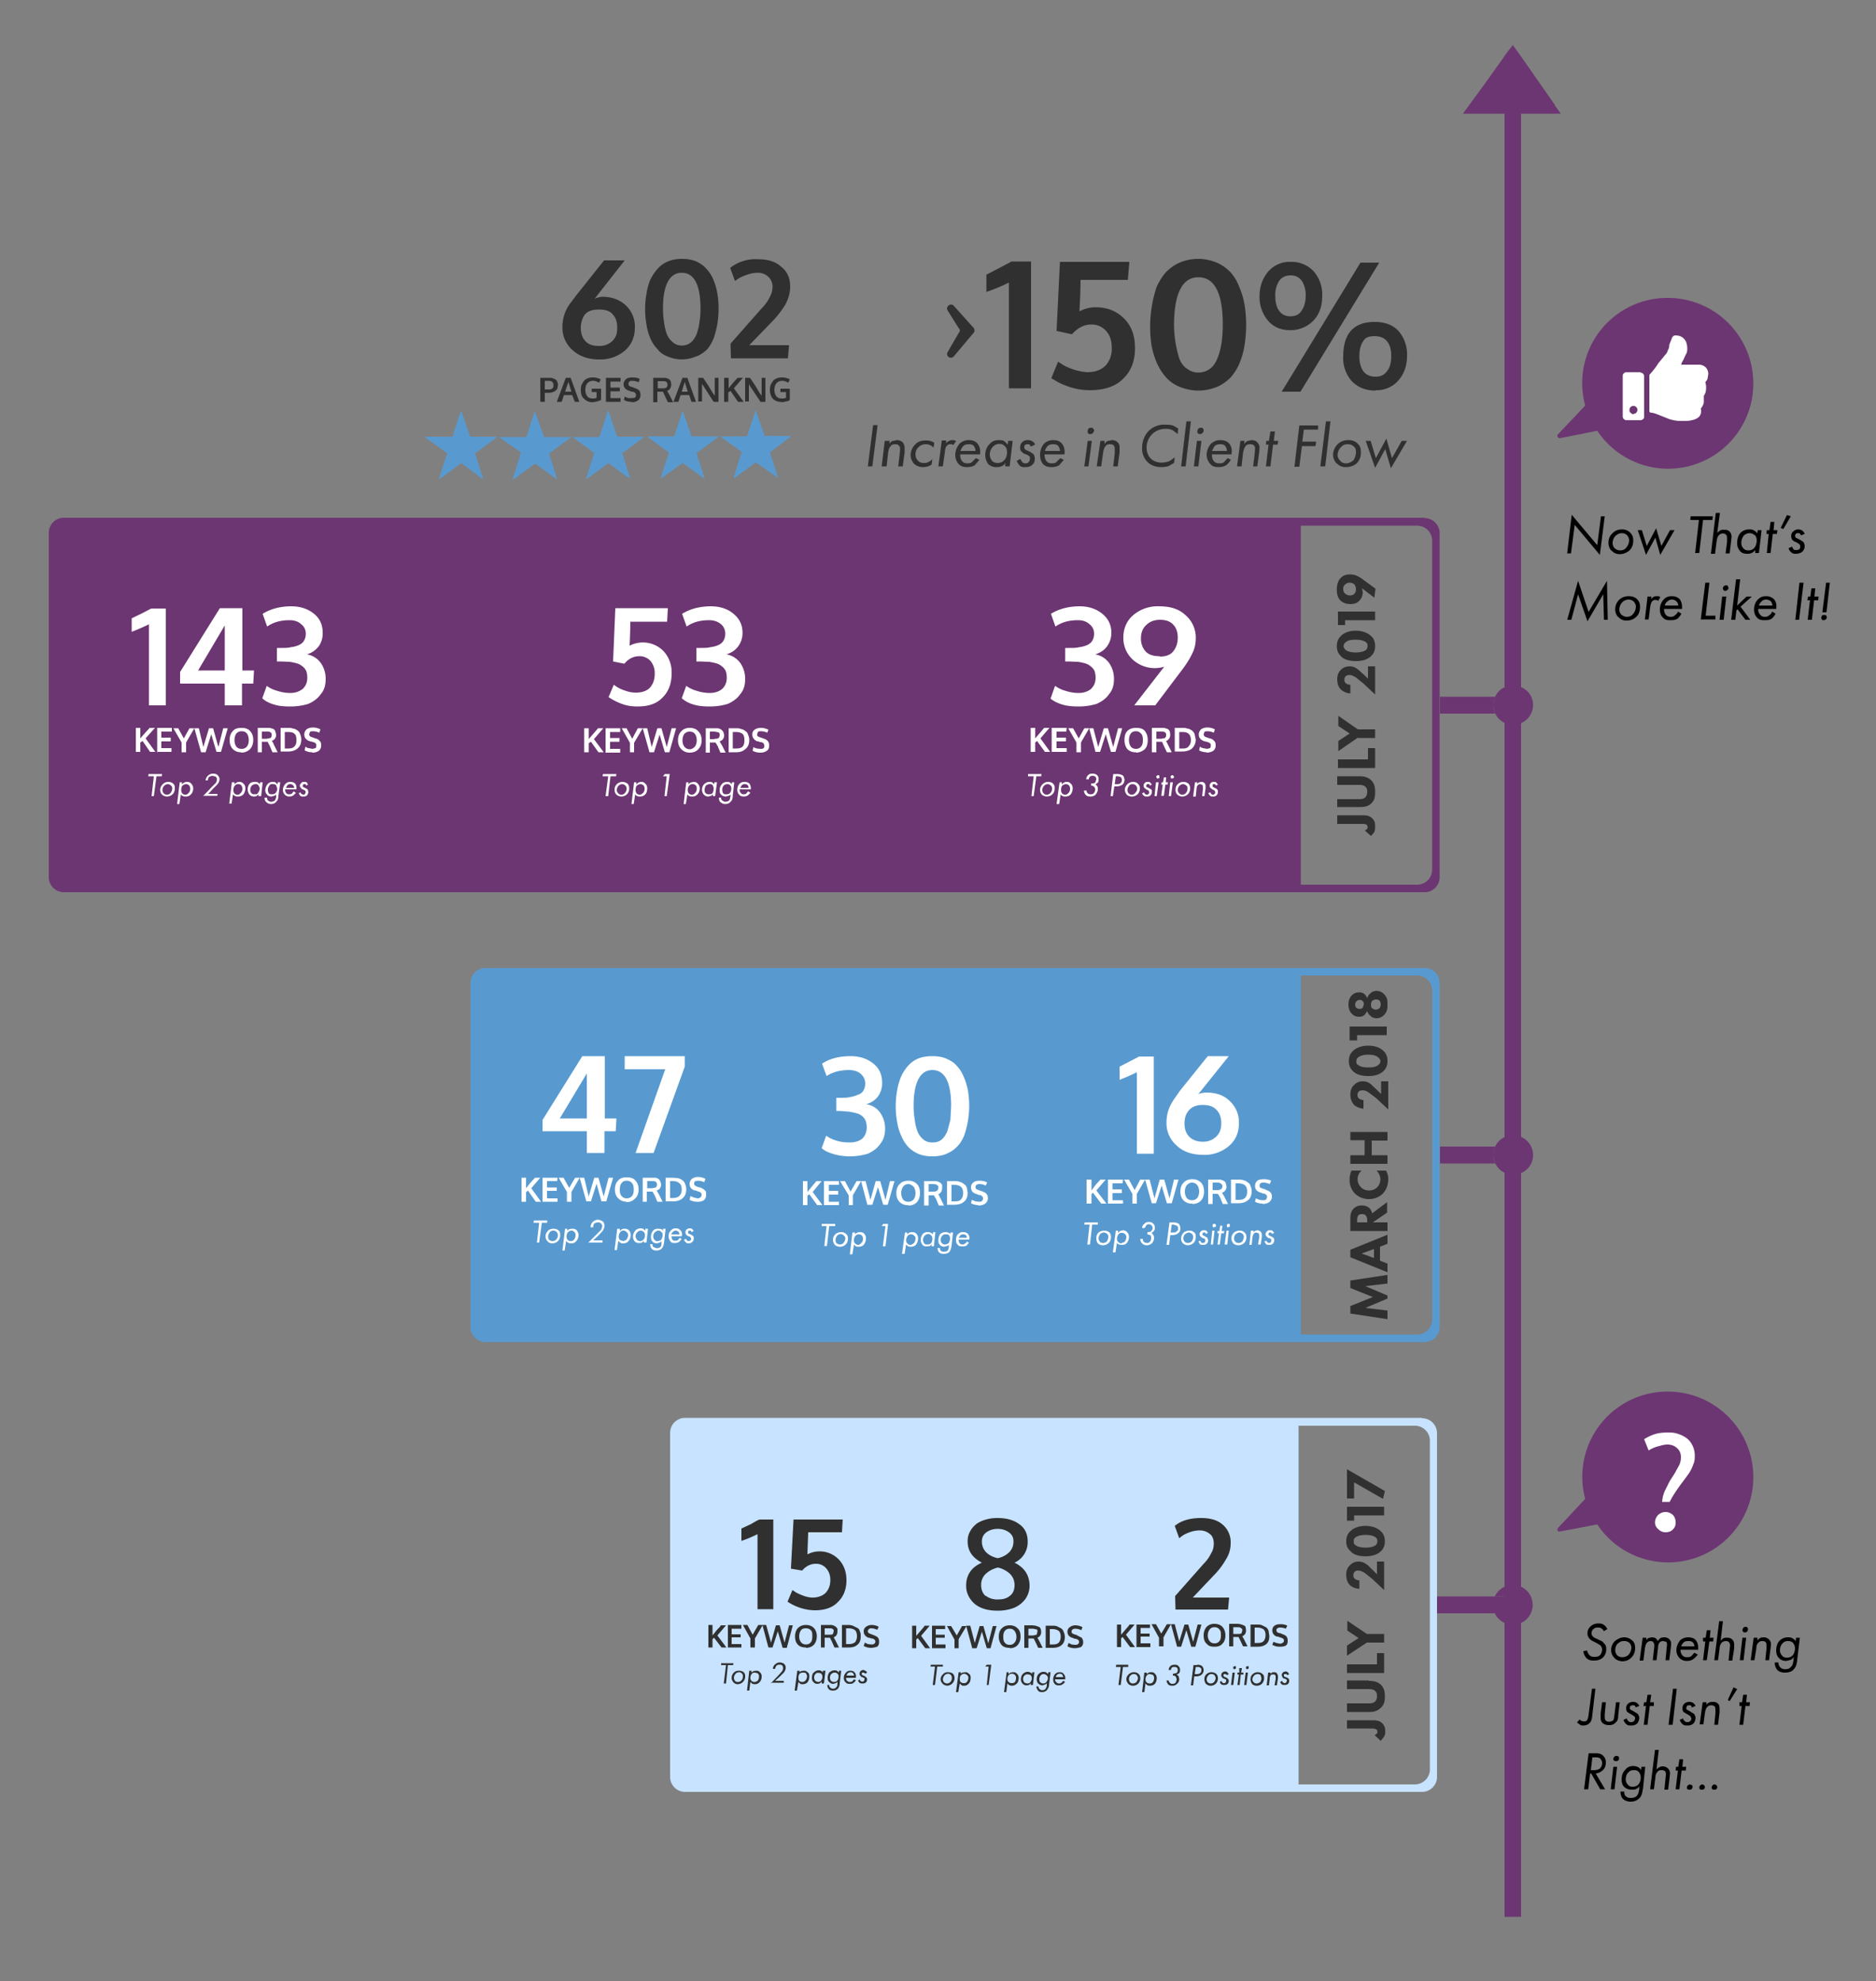 <svg xmlns="http://www.w3.org/2000/svg" fill="none" viewBox="0 0 500 528"><rect x="0" y="0" width="500" height="528" fill="#808080" stroke="none"/><defs></defs><path fill="#303030" d="M233.9 113.3l-1.4 11h-1.2l1.4-11h1.2zm2 4.2h1.2v.8s.2-.4.6-.7l1.3-.3c.5 0 1 .1 1.6.6.4.5.5 1 .5 1.5v1.2l-.5 3.7h-1.2l.4-3.4.1-1.2c0-.2 0-.7-.4-1-.1-.2-.5-.3-.9-.3-.5 0-1 .1-1.2.5-.5.4-.6 1.3-.7 1.8l-.4 3.6H235l.8-6.8zm13 1.9c-.3-.3-.6-.6-.9-.7-.3-.2-.8-.3-1.3-.3a2.6 2.6 0 00-1.8.7c-.5.4-.9 1.1-.9 2 0 .9.4 1.4.7 1.7.4.5 1 .6 1.5.6s.9 0 1.3-.3c.5-.2.8-.5 1-.8l-.2 1.5a2.7 2.7 0 01-1 .5 3.8 3.8 0 01-1.2.2c-.9 0-1.7-.2-2.5-.9-.5-.6-.9-1.4-.9-2.4a4 4 0 011.3-2.8c.4-.5 1.3-1 2.7-1a4 4 0 012.3.6l-.2 1.4zm2-2h1.3l-.1.8c.1-.2.3-.4.7-.6a2 2 0 011-.3c.3 0 .7 0 1 .3l-.7 1a1.2 1.2 0 00-.8-.2c-.3 0-.6 0-.9.4-.5.4-.5 1.2-.6 1.9l-.5 3.6h-1.2l.9-6.8zm10.1 5.2l-1.2 1.4c-.7.4-1.4.5-2 .5-.8 0-1.6-.1-2.3-.8-.4-.5-.9-1.2-.9-2.5 0-1.1.5-2.2 1.2-3 .7-.6 1.5-.9 2.4-.9 1.2 0 1.8.4 2.2.8.5.5 1 1.5.8 3h-5.3c0 1 .3 1.6.6 1.9.4.4.8.5 1.3.5.4 0 1 0 1.3-.4l1-1 1 .5zm-1-2.4c0-.5-.2-1-.5-1.4-.4-.4-1-.4-1.3-.4-.6 0-1 .1-1.5.5-.3.4-.6.8-.7 1.3h4zm8.7-2.7h1.2l-.8 6.8h-1.2v-1c-.1.4-.4.7-.8.9a3 3 0 01-1.4.3 3 3 0 01-2.3-.8c-.4-.6-.8-1.3-.8-2.4a4 4 0 011.2-3c.6-.7 1.4-1 2.4-1 .5 0 1 0 1.5.3l.9.9.1-1zm-4 1.5c-.5.5-.9 1.3-.9 2.1 0 .7.3 1.4.7 1.8.4.4 1 .5 1.4.5.8 0 1.3-.3 1.7-.7.5-.4.8-1.3.8-2.2 0-1-.4-1.4-.6-1.6a2 2 0 00-1.4-.6c-.8 0-1.4.4-1.7.7zm10 0l-.2-.4a.7.7 0 00-.6-.2 1 1 0 00-.7.2.8.8 0 00-.2.6c0 .2 0 .4.2.5.1.2.4.3.6.4l.7.3.9.6c.3.4.4.8.4 1.3 0 .6-.2 1.2-.6 1.5-.6.7-1.5.7-2 .7s-1 0-1.4-.4a2.8 2.8 0 01-.8-1.3l1-.5c0 .3.3.6.4.8.3.3.5.4.8.4.3 0 .7 0 1-.4.2-.2.3-.5.3-.8 0-.4 0-.6-.3-.8a5 5 0 00-.7-.4l-.4-.1a3 3 0 01-.9-.7c-.3-.3-.3-.6-.3-1 0-.7.2-1.1.5-1.4a2 2 0 011.6-.6 2 2 0 011.9 1.2l-1.1.5zm8.8 3.6l-1.2 1.4c-.7.4-1.4.5-2 .5-.8 0-1.6-.1-2.3-.8-.4-.5-.8-1.2-.8-2.5 0-1.1.4-2.2 1.1-3 .7-.6 1.5-.9 2.4-.9 1.2 0 1.8.4 2.2.8.5.5 1 1.5.8 3h-5.3c0 1 .3 1.6.6 1.9.4.4.8.5 1.3.5.4 0 1 0 1.3-.4l1-1 1 .5zm-1-2.4c0-.5-.2-1-.5-1.4-.4-.4-1-.4-1.3-.4-.6 0-1 .1-1.5.5-.3.4-.6.8-.7 1.3h4zm8.5-2.7l-.9 6.8H289l.9-6.8h1.2zm-1-3.2c.2-.1.4-.3.8-.3.2 0 .4 0 .5.2a.7.7 0 01.3.5c0 .3-.2.5-.3.7a1 1 0 01-.7.3c-.2 0-.4 0-.6-.2a.7.7 0 01-.1-.5c0-.3 0-.5.2-.7zm3.2 3.2h1.2v.8l.6-.7 1.3-.3c.5 0 1.1.1 1.6.6s.5 1 .5 1.5v1.2l-.5 3.7h-1.2l.4-3.4v-1.2c0-.2 0-.7-.3-1-.2-.2-.5-.3-1-.3s-.9.1-1.1.5c-.5.4-.6 1.3-.7 1.8l-.5 3.6h-1.2l1-6.8zm20.7-1.8l-1.3-1a4 4 0 00-2-.4 5 5 0 00-3.5 1.4 5 5 0 00-1.5 3.6 4 4 0 001.2 3c.8.7 1.7 1 2.8 1 .8 0 1.6-.2 2.1-.4l1.4-1-.2 1.5-1.4.8c-.5.2-1.3.3-2 .3-1.6 0-2.8-.5-3.7-1.4a5 5 0 01-1.4-3.7c0-2.4 1.1-3.9 1.8-4.6a5.9 5.9 0 014.5-1.6c.6 0 1.4 0 2.1.3l1.2.7-.1 1.5zm3.5-3.4l-1.4 12h-1.2l1.4-12h1.2zm2.8 5.2l-.8 6.8h-1.2l.8-6.8h1.2zm-.9-3.2c.2-.1.4-.3.8-.3.2 0 .4 0 .5.2a.7.7 0 01.2.5c0 .3-.1.5-.3.7a1 1 0 01-.6.3c-.3 0-.4 0-.6-.2a.7.7 0 01-.2-.5l.2-.7zm8.7 8.3a5 5 0 01-1.2 1.4c-.7.4-1.4.5-2 .5-.8 0-1.6-.1-2.2-.8-.4-.5-1-1.2-1-2.5 0-1.1.5-2.2 1.2-3 .8-.6 1.5-.9 2.4-.9 1.2 0 1.9.4 2.3.8.5.5 1 1.5.7 3H323c0 1 .3 1.6.6 1.9.4.4.9.5 1.4.5.4 0 .9 0 1.3-.4l.9-1 1 .5zm-1-2.4c0-.5-.2-1-.5-1.4-.4-.4-1-.4-1.3-.4-.6 0-1 .1-1.5.5l-.7 1.3h4zm3.5-2.7h1.2l-.1.8.7-.7 1.2-.3c.5 0 1.2.1 1.6.6.5.5.6 1 .6 1.5l-.1 1.2-.5 3.7H334l.4-3.4.1-1.2c0-.2 0-.7-.3-1-.2-.2-.6-.3-1-.3-.5 0-1 .1-1.2.5-.4.4-.6 1.3-.7 1.8l-.4 3.6h-1.2l.9-6.8zm8.8 1l-.7 5.8h-1.2l.7-5.8h-.7l.1-1h.7l.4-2.5h1.2l-.3 2.5h1.2l-.2 1h-1.2zm12-4h-3.8l-.4 3.2h3.7l-.2 1.2H347l-.7 5.5H345l1.3-11h5v1zm3.3-2.2l-1.4 12h-1.3l1.5-12h1.2zm1.7 11.3c-.5-.5-1-1.3-1-2.4 0-1 .4-2 1.3-2.9a4 4 0 012.8-1c1 0 1.9.3 2.5 1 .7.6.8 1.4.8 2.2a4 4 0 01-1.1 3c-1 .8-2 1-3 1a3 3 0 01-2.3-1zm1.2-4.5a3 3 0 00-1 2.2c0 .7.4 1.2.7 1.5.2.3.7.7 1.5.7.9 0 1.5-.4 2-.8.4-.6.7-1.4.7-2.2 0-.7-.2-1.2-.6-1.5a2.2 2.2 0 00-1.5-.6c-.4 0-1.2 0-1.8.7zm7.8-1.6l1.4 4.6 2.8-5.2 1.5 5.2 2.6-4.6h1.4l-4.3 7.3-1.5-5.1-2.7 5-2.5-7.2h1.3zM268.9 103.5V75.3a44.8 44.8 0 01-6 2.5v-4.6l3.5-1.8 3.2-1.7h5.2v33.8h-6zm21.5.5c-1.5 0-3.1-.2-4.8-.7-1.6-.5-2.8-1-3.7-1.5l-1.7-1 1.8-4.4 1.4.9a15.5 15.5 0 006.3 1.9c2.2 0 3.8-.6 5-1.8a6.6 6.6 0 001.6-4.8c0-1.8-.5-3.3-1.5-4.4a5.1 5.1 0 00-4-1.7c-1.9 0-3.6.9-5.1 2.6l-4.1-.9.9-18.4H301l-.4 4.8H288l-.1 4.2-.2 4.2a9 9 0 014.3-1.1c3.1 0 5.6 1 7.6 3s2.9 4.6 2.9 7.9c0 3.4-1 6.1-3.2 8.2-2 2-5 3-8.8 3zm34-.9c-1.5.6-3.2 1-5 1s-3.5-.4-5-1a9.8 9.8 0 01-3.6-2.5c-1-1.1-1.8-2.4-2.5-3.9-.6-1.5-1.1-3-1.4-4.7a33.5 33.5 0 011.4-15.6c.7-1.5 1.5-2.8 2.5-3.9 1-1 2.2-1.9 3.6-2.5 1.4-.6 3-1 5-1 1.8 0 3.4.4 4.9 1 1.4.6 2.6 1.5 3.6 2.5 1 1.1 1.8 2.4 2.4 4a21 21 0 011.4 4.7 34.4 34.4 0 010 10.8 20.6 20.6 0 01-1.3 4.7 13.6 13.6 0 01-2.4 3.9c-1 1-2.2 1.9-3.6 2.5zm-8.2-5c.9.8 2 1.2 3.2 1.2s2.3-.4 3.2-1.1c.9-.7 1.5-1.7 2-3a18.9 18.9 0 001-4c.2-1.4.3-3 .3-4.7 0-8.4-2.2-12.6-6.5-12.6-4.2 0-6.4 4.1-6.5 12.5a31.3 31.3 0 001.3 8.8 6 6 0 002 3zM343.9 88c-2.6 0-4.6-.9-6-2.6a9.7 9.7 0 01-2.2-6.4c0-2.7.8-4.8 2.3-6.6a7.5 7.5 0 016-2.6 8 8 0 016.2 2.6 9.4 9.4 0 012.2 6.5c0 2.6-.7 4.8-2.3 6.5A8.4 8.4 0 01344 88zm0-3.7c1.4 0 2.4-.5 3-1.5.7-1 1.1-2.3 1.1-4a7 7 0 00-1-3.9c-.7-1-1.7-1.5-3-1.5-1.4 0-2.4.5-3.1 1.5a7 7 0 00-1 4c0 1.6.3 3 1 3.9.7 1 1.7 1.5 3 1.5zm-2.3 20.1l21-34.4h5l-21 34.4h-5zm25-.3c-2.7 0-4.8-.9-6.4-2.6A9.3 9.3 0 01358 95c0-6.1 2.8-9.2 8.4-9.2 2.8 0 5 .9 6.4 2.5a9.4 9.4 0 012.2 6.6c0 2.6-.8 4.8-2.3 6.5a7.6 7.6 0 01-6 2.6zm0-3.7c1.4 0 2.4-.5 3.1-1.5.8-1 1.1-2.4 1.1-4s-.3-2.9-1.1-3.9-1.9-1.4-3.4-1.4-2.5.4-3 1.4c-.7 1-1 2.4-1 4 0 1.7.4 3 1.1 4 .7.9 1.8 1.4 3.2 1.4zM254.2 81.5l5.3 5.9c.3.4.3 1 0 1.3l-5.3 6.3c-.8.9-2.3-.1-1.6-1.2l3-5.2c.3-.3.3-.8 0-1l-3-4.8c-.7-1 .7-2.2 1.6-1.3z"></path><path fill="#589AD0" d="M379.7 258H129.4a4 4 0 00-4 4v91.7a4 4 0 004 4h250.3a4 4 0 004-4V262a4 4 0 00-4-4zm2 93.7a4 4 0 01-4 4h-31V260h31a4 4 0 014 4v87.7z"></path><path fill="#6C3672" d="M398.5 305.6h-14.7v4.5h14.7a5.3 5.3 0 01-.5-2.2c0-.8.2-1.6.5-2.3z"></path><path fill="#6C3672" d="M403.3 302.6c-2.2 0-4 1.2-4.8 3a5.3 5.3 0 00-.5 2.3 5.3 5.3 0 005.3 5.2c2.9 0 5.3-2.3 5.3-5.2 0-3-2.4-5.3-5.3-5.3z"></path><path fill="#fff" d="M139 320.3v-6.4h1.2v2.8l1.2-1.5 1.2-1.3h1.4l-2.4 2.8 2.6 3.6h-1.4l-2.1-3-.5.5v2.5H139zm5.6 0v-6.4h4l-.1.9h-2.7v1.7h2.6v.9h-2.6v2h2.8v.9h-4zm6.5 0v-2.6l-2.2-3.8h1.3l1.5 2.7 1.6-2.7h1.2l-2.2 3.8v2.6h-1.2zm5.2 0l-1.8-6.4h1.2l1.2 5 1.5-5h1.1l1.4 5 1.3-5h1.2l-1.8 6.3h-1.3l-1.3-4.7-1.5 4.7h-1.2zm10.7 0a3 3 0 01-2.2-.9c-.6-.5-.9-1.3-.9-2.4s.3-1.8.9-2.4c.5-.6 1.3-.8 2.2-.8 1 0 1.8.2 2.3.8.6.6.9 1.4.9 2.4s-.3 1.9-.9 2.4a3 3 0 01-2.3 1zm-1.3-1.5c.3.4.8.6 1.3.6s1.1-.2 1.4-.6c.4-.4.5-1 .5-1.7 0-.8-.1-1.4-.5-1.8-.3-.4-.8-.6-1.4-.6-.6 0-1 .2-1.3.6-.4.4-.5 1-.5 1.8 0 .7.1 1.3.5 1.7zm5.6 1.5v-6.4H174.5c.2 0 .5 0 .7.2.2 0 .4.2.5.3l.3.5.2.7c0 .9-.4 1.5-1.2 1.7l.6 1 1 2h-1.4l-.7-1.7-.6-1h-1.5v2.7h-1.1zm2.5-3.6l1-.2a1 1 0 00.3-.8c0-.3-.1-.5-.3-.7-.3-.2-.5-.2-1-.2h-1.3v1.9h1.3zm3.6 3.6v-6.4h1.8l1.5.1c.5.2.9.3 1.2.6.4.3.6.6.7 1 .2.4.3.9.3 1.4 0 1-.3 1.8-1 2.4-.6.5-1.4.8-2.5.8h-2zm1.2-1h.8c.8 0 1.3-.2 1.7-.6.4-.4.6-1 .6-1.6 0-.8-.2-1.4-.6-1.7-.4-.4-1-.6-1.8-.6h-.7v4.5zm7.2 1a4 4 0 01-2-.5l.2-1 1 .4.9.2c.3 0 .6-.1.8-.3.2-.1.3-.4.3-.7 0-.4-.3-.7-.8-.8l-.3-.1a6.8 6.8 0 01-.5-.2 1.8 1.8 0 00-.3 0c-.9-.4-1.3-.9-1.3-1.7 0-.6.2-1 .6-1.4.4-.3 1-.5 1.6-.5a4.2 4.2 0 012 .5l-.3.9a4 4 0 00-1.6-.4l-.8.1c-.2.2-.3.4-.3.7 0 .3.2.5.6.7l.5.2.5.1c.6.2 1 .5 1.3.8.3.2.3.6.3 1.2s-.2 1-.6 1.4a3 3 0 01-1.8.4zM156.4 307.3v-5.8h-11.8v-3l10.6-17h6v16.6h3.1l-.2 3.4h-3v5.8h-4.7zm-7.2-9.2h7.2v-12l-7.2 12zm20.2 9.2l7.9-22.3h-10.8v-3.5h16v2.8l-8.3 23h-4.8zM144.4 326l-.7 5.2h-.6l.6-5.3h-1.5l.1-.6h3.6l-.1.6h-1.4zm1.5 4.8c-.3-.3-.5-.7-.5-1.3 0-.5.2-1 .7-1.5.4-.4.9-.5 1.4-.5s1 .1 1.4.5c.4.3.4.8.4 1.2 0 .8-.3 1.3-.6 1.6a2.2 2.2 0 01-1.5.6c-.5 0-1-.2-1.3-.6zm.7-2.4a1.6 1.6 0 00-.5 1.2c0 .4.1.7.3.9.1 0 .4.3.8.3.5 0 .8-.2 1-.4.3-.3.5-.7.5-1.2 0-.4-.2-.6-.3-.8a1.3 1.3 0 00-.9-.4c-.2 0-.6 0-1 .4zm4 4.9h-.7l.7-5.8h.6v.6a1.6 1.6 0 01.5-.5l.8-.1c.3 0 .8 0 1.2.4.2.3.5.7.5 1.3 0 .7-.3 1.3-.7 1.7-.4.4-.8.5-1.3.5-.3 0-.6 0-.9-.3-.2 0-.3-.2-.4-.4l-.4 2.6zm2.3-2.8c.4-.4.5-.9.5-1.3s-.1-.7-.3-.8c-.2-.2-.4-.4-.8-.4s-.7.2-.9.4c-.3.3-.4.7-.4 1.2 0 .2 0 .5.3.9.2.2.6.3.8.3.3 0 .6-.1.8-.3zm3.9.7l2.4-2.4 1-1c.1-.3.3-.6.3-1s-.2-.6-.3-.7c-.2-.2-.4-.3-.8-.3-.5 0-.8.2-1 .3-.2.2-.3.6-.3 1h-.7a2 2 0 012-2c.5 0 1 .3 1.3.5.3.3.4.7.4 1.1 0 .5-.2 1-.5 1.4l-1 1.1-1.5 1.4h2.5v.6h-3.8zm7.6 2h-.6l.7-5.7h.7v.6a1.6 1.6 0 011.2-.6c.3 0 .8 0 1.2.4.3.3.5.7.5 1.3 0 .7-.3 1.3-.7 1.7-.4.4-.8.5-1.3.5-.2 0-.6 0-.9-.3l-.4-.4-.4 2.6zm2.5-2.7c.3-.4.5-.9.5-1.3s-.2-.7-.4-.8a1 1 0 00-.8-.4 1 1 0 00-.9.4c-.2.3-.4.7-.4 1.2 0 .2 0 .5.3.9l.9.3.8-.3zm5.2-3h.6l-.4 3.7h-.7v-.5a2.1 2.1 0 01-.4.4c-.2.2-.5.2-.7.2-.5 0-.9 0-1.3-.4a2 2 0 01-.5-1.3c0-.8.4-1.3.7-1.7a2 2 0 011.3-.5c.3 0 .6 0 .8.2l.5.4v-.5zm-2.2.9c-.3.2-.5.7-.5 1.1 0 .4.2.7.4 1 .3.2.5.3.8.3.4 0 .7-.2.9-.4.3-.3.4-.7.4-1.2s-.2-.8-.4-.9a1.1 1.1 0 00-.7-.3c-.4 0-.7.2-.9.4zm6.9-.9h.6l-.4 3.6c-.1.6-.2 1.2-.6 1.6-.2.3-.7.6-1.5.6-.6 0-1-.2-1.2-.5-.4-.4-.4-1-.4-1.2h.6c0 .3 0 .6.3.8l.8.3c.5 0 .8-.2 1-.3.3-.3.3-.8.3-1.1v-.6c0 .2-.1.3-.5.5l-.7.2c-.5 0-1-.2-1.2-.5-.4-.4-.4-.9-.4-1.3 0-.6.2-1.2.6-1.6.2-.3.6-.5 1.3-.5l.9.1a1.4 1.4 0 01.4.5v-.6zm-2.2.9c-.3.2-.5.7-.5 1.2 0 .4.2.7.4.9.2.2.4.3.7.3.5 0 .7-.2 1-.3.2-.4.4-.8.4-1.3 0-.3 0-.6-.3-.8a1 1 0 00-.8-.4c-.3 0-.6.1-.9.4zm7 1.9a3.7 3.7 0 01-.6.7 2 2 0 01-1.1.3c-.5 0-.9 0-1.2-.4-.2-.3-.5-.7-.5-1.4 0-.6.2-1.2.6-1.5.4-.5.8-.6 1.3-.6.6 0 1 .2 1.2.5.3.2.6.7.4 1.6H179c0 .5.1.8.3 1 .2.2.4.2.7.2.2 0 .5 0 .7-.2l.5-.6.5.4zm-.5-1.3a1 1 0 00-.3-.7 1.1 1.1 0 00-.7-.3 1 1 0 00-.8.4 1.3 1.3 0 00-.4.6h2.2zm3.2-.6l-.1-.3a.4.4 0 00-.3-.1.5.5 0 00-.4.1.5.5 0 00-.1.3v.3l.4.2.4.2.5.3c.2.2.2.4.2.7 0 .4-.1.6-.3.8-.3.4-.8.5-1 .5-.3 0-.6 0-.8-.3-.3-.2-.4-.4-.5-.7l.6-.2c0 .1 0 .3.2.4a.6.6 0 00.4.2c.2 0 .3 0 .5-.2.2-.1.2-.3.2-.5l-.2-.4a1.6 1.6 0 00-.4-.2h-.2l-.5-.4a1 1 0 01-.2-.6 1 1 0 01.3-.8c.3-.2.5-.3.8-.3.3 0 .5 0 .7.2l.4.5-.6.3zM214 321.2v-6.4h1.2v2.9l1.3-1.6 1.1-1.3h1.4l-2.4 2.9 2.6 3.5h-1.4l-2.1-2.9-.5.4v2.5H214zm5.6 0v-6.4h4v1h-2.7v1.6h2.5v1h-2.5v1.9h2.7v.9h-4zm6.6 0v-2.6l-2.3-3.8h1.3l1.5 2.8 1.6-2.8h1.2l-2.2 3.8v2.6h-1.1zm5 0l-1.7-6.4h1.2l1.3 5 1.4-5h1.2l1.4 5 1.2-5h1.2l-1.8 6.3h-1.2l-1.4-4.7-1.5 4.7h-1.2zm10.9 0a3 3 0 01-2.3-.8c-.6-.6-.9-1.4-.9-2.4s.3-1.9.9-2.4c.5-.6 1.3-.9 2.3-.9 1 0 1.7.3 2.3.9.5.5.8 1.3.8 2.4 0 1-.3 1.8-.8 2.4a3 3 0 01-2.3.9zm-1.4-1.5c.3.4.8.6 1.4.6s1-.2 1.4-.6c.3-.4.5-1 .5-1.7s-.2-1.3-.5-1.7c-.4-.4-.9-.7-1.4-.7-.7 0-1.1.3-1.4.7-.3.4-.5 1-.5 1.7s.2 1.3.5 1.7zm5.6 1.5v-6.4h3.2l.7.2.5.3.4.5v.8c0 .8-.3 1.4-1 1.7l.5 1 1 2h-1.4l-.7-1.7-.6-1h-1.4v2.7h-1.2v-.1zm2.5-3.6c.5 0 .8-.1 1-.3a1 1 0 00.3-.7c0-.3 0-.6-.3-.7-.2-.2-.5-.3-1-.3h-1.3v2h1.3zm3.6 3.6v-6.4h1.8c.6 0 1.1 0 1.6.2.4.1.8.3 1.1.6.4.2.6.5.8 1l.2 1.3c0 1-.3 1.9-1 2.4-.5.5-1.4.8-2.5.8h-2zm1.2-1h.9c.7 0 1.3-.1 1.6-.5.4-.4.6-1 .6-1.7 0-.8-.2-1.3-.6-1.7-.4-.3-1-.5-1.8-.5h-.7v4.5zm7.2 1a4 4 0 01-2-.5l.2-.9 1 .4.9.1c.3 0 .7 0 .8-.2.2-.2.3-.4.3-.7 0-.4-.3-.7-.8-.9h-.3a8 8 0 01-.5-.2 1.8 1.8 0 00-.3-.1c-.9-.3-1.3-.9-1.3-1.7 0-.6.2-1 .6-1.3.4-.4 1-.5 1.7-.5s1.4.1 2 .5l-.4.8c-.6-.3-1-.4-1.6-.4-.3 0-.6 0-.8.2-.2.1-.3.3-.3.6 0 .4.2.6.6.7l.5.2.6.2c.5.2 1 .4 1.2.7.3.3.4.7.4 1.2 0 .6-.3 1-.7 1.4a3 3 0 01-1.8.5zM226.5 308.2c-1.5 0-3-.2-4.3-.6-1.4-.4-2.5-.9-3.2-1.6l1.2-3.3c.7.5 1.6 1 2.7 1.3 1.2.4 2.4.5 3.6.5 1.3 0 2.4-.3 3.3-1 .8-.8 1.2-1.8 1.2-3 0-.7-.1-1.3-.3-1.8a3.3 3.3 0 00-1-1.3 4 4 0 00-1.5-.7 15 15 0 00-1.9-.4l-2.4-.2h-1v-3.5h1c1 0 2 0 2.7-.2a7.8 7.8 0 002-.6c.7-.2 1.2-.6 1.5-1.1.3-.5.5-1.1.5-1.9 0-1-.4-1.9-1.2-2.6-.7-.6-1.8-1-3.1-1-2.3 0-4.3.5-6 1.6l-1.2-3.3c2.1-1.4 4.7-2 7.6-2 2.5 0 4.5.7 6.1 2 1.6 1.3 2.3 3 2.3 5a6 6 0 01-1 3.6c-.7 1-1.8 1.8-3.2 2.2 1.6.3 2.8 1 3.7 2.3a7.3 7.3 0 011.3 4.3c0 1.5-.4 2.9-1.3 4-.8 1.2-2 2-3.3 2.6a16.4 16.4 0 01-4.8.7zm25.8-.7c-1.1.5-2.4.7-3.8.7s-2.7-.2-3.8-.7c-1.1-.5-2-1.1-2.8-2-.7-.8-1.3-1.8-1.8-3a14.5 14.5 0 01-1-3.5 23.4 23.4 0 010-8.3 16.5 16.5 0 011-3.6c.5-1.2 1.2-2.2 1.9-3a7.4 7.4 0 012.8-2c1-.4 2.3-.6 3.7-.6 1.4 0 2.7.2 3.8.7 1.1.5 2 1 2.8 2 .7.7 1.3 1.7 1.8 2.9a16.5 16.5 0 011.1 3.7 24.4 24.4 0 01-1 11.8c-.5 1.2-1.1 2.2-1.9 3a8 8 0 01-2.8 1.9zm-6.2-3.8c.7.6 1.5.8 2.4.8 1 0 1.8-.2 2.5-.8.6-.5 1.1-1.3 1.5-2.2l.8-3 .2-3.7c0-6.4-1.7-9.6-5-9.6-3.2 0-5 3.2-5 9.5 0 1.4.1 2.6.3 3.7.1 1.1.4 2.2.7 3.1.4 1 1 1.7 1.6 2.2zM221 326.8l-.6 5.3h-.7l.6-5.3H219v-.6h3.6v.6H221zm1.5 5c-.2-.3-.5-.7-.5-1.3 0-.6.2-1.1.7-1.6.4-.3.9-.5 1.5-.5s1 .2 1.3.5c.4.3.5.8.5 1.2 0 .8-.3 1.3-.6 1.6a2.2 2.2 0 01-1.6.6 2 2 0 01-1.3-.5zm.7-2.5a1.6 1.6 0 00-.5 1.2c0 .4.1.7.3.9.1 0 .4.3.8.3.5 0 .8-.2 1-.4.3-.4.5-.8.5-1.2 0-.4-.2-.6-.4-.8a1.3 1.3 0 00-.8-.4c-.2 0-.6.1-1 .4zm4 5h-.7l.7-5.8h.7v.5a1.6 1.6 0 011.2-.6c.3 0 .8 0 1.2.4.3.3.5.7.5 1.3 0 .7-.3 1.3-.6 1.7-.4.4-.9.5-1.4.5-.2 0-.6 0-.8-.2l-.4-.4-.4 2.5zm2.3-3c.4-.2.5-.7.5-1.2 0-.4-.2-.7-.3-.8-.2-.2-.4-.3-.8-.3s-.7.1-.9.4c-.3.3-.4.7-.4 1.1 0 .3 0 .6.3.9.2.3.6.4.8.4.3 0 .6-.2.8-.4zm6.5-4.5h-1l.4-.6h1.3l-.7 6h-.7l.7-5.4zm5 7.4h-.6l.8-5.7h.6v.5a1.6 1.6 0 011.3-.6c.3 0 .7 0 1.1.4.3.3.5.7.5 1.3 0 .7-.3 1.3-.6 1.7-.4.4-.9.5-1.4.5-.2 0-.5 0-.8-.2l-.4-.4-.4 2.5zm2.5-2.8c.3-.3.5-.8.5-1.3 0-.4-.2-.7-.4-.8a1 1 0 00-.8-.3 1 1 0 00-.9.4c-.2.3-.4.7-.4 1.1 0 .3 0 .6.3.9.3.3.6.4.8.4.3 0 .6-.2.9-.4zm5.2-3h.6l-.4 3.8h-.6v-.6l-.4.5-.8.1c-.5 0-.9 0-1.2-.4a2 2 0 01-.5-1.3c0-.8.3-1.3.6-1.7a2 2 0 011.4-.4 1.5 1.5 0 011.2.6l.1-.5zm-2.2.9c-.3.3-.5.7-.5 1.2 0 .3.2.7.4 1 .2.2.5.2.8.2.4 0 .7-.1.9-.3.3-.3.4-.8.4-1.3s-.2-.7-.4-.9a1.1 1.1 0 00-.7-.3c-.4 0-.7.2-.9.4zm6.9-.8h.6l-.4 3.6c-.1.5-.2 1.1-.6 1.6-.2.2-.7.5-1.5.5-.6 0-1-.2-1.2-.4-.4-.4-.4-1-.4-1.2h.6c0 .2 0 .5.3.8.2.2.6.2.8.2.5 0 .8-.1 1-.3.2-.3.3-.8.3-1.1v-.5c0 .1-.1.3-.5.4l-.7.2c-.5 0-1-.2-1.2-.5-.4-.4-.4-.9-.4-1.3 0-.5.2-1.2.5-1.6.3-.2.7-.5 1.4-.5.2 0 .6 0 .8.2.2 0 .4.2.5.4v-.5zm-2.2.8c-.3.3-.5.7-.5 1.2 0 .4.2.7.4.9.2.2.4.3.7.3.5 0 .7-.2 1-.3.2-.3.4-.8.4-1.2 0-.3 0-.7-.3-1a1 1 0 00-.8-.2 1 1 0 00-.9.3zm7 2l-.6.7a2 2 0 01-1.1.2c-.5 0-.9 0-1.2-.4-.3-.2-.5-.6-.5-1.3 0-.7.2-1.3.6-1.6.4-.4.8-.5 1.3-.5.6 0 1 .2 1.2.4.3.3.6.8.4 1.6h-2.8c0 .5.1.8.3 1 .2.2.4.3.7.3.2 0 .5 0 .7-.3.2 0 .4-.3.5-.5l.5.3zm-.5-1.4a1 1 0 00-.3-.7 1.1 1.1 0 00-.7-.2 1 1 0 00-.8.3l-.4.6h2.2zM289.6 320.8v-6.4h1.3v2.9l1.2-1.6 1.2-1.3h1.4l-2.5 2.9 2.7 3.5h-1.4l-2.2-2.9-.4.4v2.5h-1.3zm5.7 0v-6.4h4l-.1 1h-2.7v1.6h2.5v1h-2.5v1.9h2.8v.9h-4zm6.5 0v-2.6l-2.2-3.8h1.3l1.5 2.8 1.5-2.8h1.3l-2.2 3.8v2.6h-1.2zm5.2 0l-1.8-6.4h1.2l1.3 5 1.4-5h1.2l1.4 5 1.2-5h1.2l-1.8 6.3H311l-1.4-4.7-1.5 4.7H307zm10.8 0a3 3 0 01-2.3-.8c-.6-.6-.9-1.4-.9-2.4s.3-1.9.9-2.4c.5-.6 1.3-.9 2.3-.9 1 0 1.7.3 2.3.9.5.5.8 1.3.8 2.4s-.3 1.8-.8 2.4c-.6.6-1.4.9-2.3.9zm-1.5-1.5c.3.4.8.6 1.4.6s1-.2 1.4-.6c.3-.4.5-1 .5-1.7s-.2-1.3-.5-1.7c-.3-.4-.8-.7-1.4-.7-.6 0-1 .3-1.4.7-.3.4-.5 1-.5 1.7s.2 1.3.5 1.7zm5.7 1.5v-6.4h3.2l.7.2.5.3c.1.1.3.3.3.5l.2.8c0 .8-.4 1.4-1.2 1.7l.6 1 1 2h-1.4l-.7-1.7-.6-1h-1.4v2.7H322v-.1zm2.5-3.6c.4 0 .7-.1 1-.3a1 1 0 00.3-.7c0-.3-.1-.6-.4-.7-.2-.2-.4-.3-.9-.3h-1.3v2h1.3zm3.6 3.6v-6.4h1.8c.6 0 1.1 0 1.6.2.4.1.8.3 1.1.6.4.2.6.5.7 1 .2.3.3.8.3 1.3 0 1-.3 1.9-1 2.4-.6.5-1.4.8-2.5.8h-2zm1.2-1h.8c.7 0 1.3-.1 1.7-.5.4-.4.6-1 .6-1.7 0-.8-.2-1.3-.6-1.7-.4-.3-1-.5-1.8-.5h-.7v4.5zm7.2 1a4 4 0 01-2-.5l.2-.9 1 .4.9.1c.3 0 .7 0 .8-.2.2-.2.3-.4.3-.7 0-.4-.3-.7-.8-.9h-.3a6.8 6.8 0 01-.5-.2 1.8 1.8 0 00-.3-.1c-.9-.3-1.3-.9-1.3-1.7 0-.6.2-1 .6-1.4.4-.3 1-.4 1.7-.4s1.4.1 2 .4l-.4.9a4 4 0 00-1.6-.4c-.4 0-.6 0-.8.2-.2.1-.3.3-.3.6 0 .4.2.6.6.7l.5.2c.3 0 .5.1.5.2.6.2 1 .4 1.3.7.3.3.4.7.4 1.2 0 .6-.3 1-.7 1.4-.5.3-1 .5-1.8.5zM303 307.4v-21.6a58.8 58.8 0 01-4.6 2v-3.5l2.7-1.4 2.5-1.3h3.9v25.9H303zm17.7.4c-2.9 0-5.3-.8-7-2.4a7.9 7.9 0 01-2.8-6.2 10.4 10.4 0 011-4.5 15.6 15.6 0 011.2-2l1.4-2 7.4-9.2h5.6l-8.1 10.1c.8-.3 1.6-.4 2.1-.4 2.6 0 4.7.7 6.3 2.3a7.7 7.7 0 012.4 5.9c0 2.5-.9 4.5-2.6 6a10 10 0 01-7 2.4zm-.2-3.5a5 5 0 003.7-1.4c.9-.9 1.3-2 1.3-3.5s-.4-2.7-1.3-3.6c-.8-.9-2-1.3-3.7-1.3-1.6 0-2.8.5-3.6 1.4-.8.9-1.2 2-1.2 3.6 0 1.4.4 2.6 1.3 3.5.8.8 2 1.3 3.5 1.3zM291.1 326.4l-.6 5.3h-.7l.6-5.3H289l.1-.6h3.5v.6H291zm1.5 5c-.2-.3-.4-.7-.4-1.3 0-.6.1-1.1.6-1.6.4-.3 1-.5 1.5-.5.6 0 1 .2 1.4.5.3.3.4.8.4 1.2 0 .8-.3 1.3-.6 1.6a2.2 2.2 0 01-1.5.6 2 2 0 01-1.4-.5zm.7-2.5a1.6 1.6 0 00-.5 1.2c0 .4.2.7.3.8.1.2.4.4.9.4.4 0 .8-.2 1-.4.2-.4.4-.8.4-1.2 0-.4-.1-.6-.3-.8a1.3 1.3 0 00-.9-.4c-.2 0-.6.1-1 .4zm4 4.9h-.7l.8-5.8h.6v.6l.5-.5.8-.2c.3 0 .7.1 1.1.5.3.3.5.7.5 1.3 0 .7-.3 1.3-.6 1.6-.4.5-.9.5-1.4.5-.2 0-.5 0-.8-.2-.2 0-.3-.2-.4-.4l-.4 2.6zm2.4-2.8c.3-.3.5-.8.5-1.3 0-.4-.2-.7-.4-.8a1 1 0 00-.8-.3 1 1 0 00-.9.4c-.2.2-.4.7-.4 1.1 0 .3 0 .6.3.9.3.3.6.4.8.4l.9-.4zm4.7-3.7c0-.5.3-.9.6-1.1.3-.4.7-.5 1.2-.5.6 0 1 .2 1.1.4.3.2.5.6.5 1.1 0 .3 0 .6-.3.9-.1.2-.3.4-.7.5.2.1.4.2.5.5.2.2.3.5.3.8 0 .5-.2 1-.6 1.5-.5.4-1 .5-1.4.5-.4 0-.8-.1-1.2-.5a1.8 1.8 0 01-.5-1.2h.7c0 .3 0 .6.3.8.2.2.6.3.7.3.3 0 .6 0 .9-.4.3-.2.3-.7.3-1a1 1 0 00-.2-.7l-.8-.2v-.6h.1c.4 0 .7 0 .9-.3.3-.2.4-.6.4-.8a1 1 0 00-.3-.7 1 1 0 00-.7-.3 1 1 0 00-.7.3l-.4.7h-.7zm8.4-1.5c.6 0 1.1.2 1.4.4.2.3.4.7.4 1.2 0 .6-.2 1-.5 1.2-.2.2-.7.6-1.7.6h-.5l-.3 2.6h-.7l.8-6h1zm-.8 2.7h.6c.3 0 .8 0 1-.3.3-.2.4-.4.4-.8a1 1 0 00-.3-.7l-.9-.3h-.5l-.3 2.1zm3.3 2.9c-.3-.3-.5-.7-.5-1.3 0-.6.2-1.1.7-1.6.4-.3.9-.5 1.5-.5s1 .2 1.3.5c.4.3.4.8.4 1.2 0 .8-.3 1.3-.6 1.6a2.2 2.2 0 01-1.5.6 2 2 0 01-1.3-.5zm.6-2.5a1.6 1.6 0 00-.5 1.2c0 .4.2.7.3.8.2.2.4.4.9.4.4 0 .8-.2 1-.4.3-.4.4-.8.4-1.2 0-.4-.1-.6-.3-.8a1.3 1.3 0 00-.8-.4c-.2 0-.6.1-1 .4zm5.5 0l-.1-.3a.4.4 0 00-.3-.1.5.5 0 00-.4.1.5.5 0 00-.1.3v.3l.4.2.4.2.5.3.2.7c0 .3-.1.6-.3.8-.3.4-.8.4-1.1.4-.3 0-.5 0-.8-.2l-.4-.7.5-.2.2.4a.6.6 0 00.5.2c.1 0 .3 0 .5-.2l.2-.5-.2-.4a1.6 1.6 0 00-.4-.2h-.2l-.5-.4a1 1 0 01-.3-.6 1 1 0 01.4-.8c.2-.3.5-.3.8-.3.2 0 .5 0 .7.2.1.2.3.3.3.5l-.5.3zm2.3-.9l-.4 3.7h-.6l.4-3.7h.6zm-.5-1.6a.6.6 0 01.4-.2h.3l.2.4c0 .2 0 .3-.2.4l-.3.1a.4.4 0 01-.4-.1v-.3-.3zm2.3 2.3l-.4 3h-.6l.4-3h-.4v-.6h.5l.2-1.4h.6l-.2 1.4h.7l-.1.6h-.7zm2-.7l-.4 3.7h-.7l.5-3.7h.6zm-.5-1.6a.6.6 0 01.4-.2h.3l.1.4-.1.4-.4.1a.4.4 0 01-.3-.1v-.6zm1.7 5c-.2-.3-.5-.7-.5-1.3 0-.6.2-1.1.7-1.6.4-.3.9-.5 1.5-.5s1 .2 1.3.5c.4.3.5.8.5 1.2 0 .8-.3 1.3-.6 1.6a2.2 2.2 0 01-1.6.6 2 2 0 01-1.3-.5zm.7-2.5a1.6 1.6 0 00-.5 1.2c0 .4.2.7.3.8.2.2.4.4.9.4.4 0 .8-.2 1-.4.2-.4.4-.8.4-1.2 0-.4-.1-.6-.3-.8a1.3 1.3 0 00-.9-.4c-.1 0-.5.1-.9.4zm4-.9h.7v.5l.3-.4.7-.2c.2 0 .6.1.9.4.2.2.3.5.3.8v.6l-.3 2h-.7l.3-1.8v-.7s0-.4-.2-.5l-.5-.2c-.3 0-.6.1-.7.3-.3.3-.3.7-.4 1l-.2 2h-.6l.4-3.8zm5.6.9l-.1-.3a.4.4 0 00-.3-.1.5.5 0 00-.4.1.5.5 0 00-.1.3v.3l.4.2.4.2.5.3c.2.2.2.4.2.7 0 .3-.1.6-.3.8-.3.4-.8.4-1.1.4-.3 0-.5 0-.8-.2l-.4-.7.5-.2.3.4a.6.6 0 00.4.2c.1 0 .3 0 .5-.2l.2-.5-.2-.4a1.6 1.6 0 00-.4-.2h-.2l-.5-.4a1 1 0 01-.3-.6 1 1 0 01.4-.8c.2-.3.5-.3.8-.3.2 0 .5 0 .7.2l.4.5-.6.3z"></path><g><path fill="#303030" d="M369.8 351.6l-9.9-1.5v-2l6-2.4-6-2.4v-2l9.9-1.5v2.3l-5.9.7 5.9 2.5v.8l-5.9 2.5 5.9.7v2.3zm-2-19.3v3.7l2 .8v2.3l-9.9-4v-2l9.9-4v2.4l-2 .8zm-1.6.6l-3.3 1.2 3.3 1.2V333zm-6.3-8.3c0-1.2.4-2 .9-2.5a3 3 0 012.2-.8c.6 0 1.3.1 2 .7.3.4.6.8.7 1.4l4-3v2.8l-3.8 2.6h3.9v2.3h-9.9v-3.5zm4.5 1.2v-.5c0-.4 0-1-.5-1.4-.1-.2-.5-.3-.9-.3-.6 0-.9.2-1 .4-.3.4-.3 1-.3 1.3v.5h2.7zm5-13.8c.5.9.6 1.6.6 2.2 0 1.8-.6 3-1.4 3.9-.9.9-2.2 1.5-3.8 1.5a5.3 5.3 0 01-3.7-1.5 5.2 5.2 0 01-1.4-3.7c0-.7.1-1.4.5-2.4h2.7a3 3 0 00-.3 4.3c.5.6 1.3 1 2.3 1a3 3 0 002.2-.9c.2-.2.8-.9.8-2.1 0-.6-.2-1.4-1-2.3h2.6zm-5.7-4.1v-4h-3.8v-2.2h9.9v2.3h-4.2v3.9h4.2v2.3h-9.9v-2.3h3.8zM370 288.2v7.5l-3.2-3-2-1.5c-.4-.3-1-.6-1.7-.6-.4 0-.8.1-1 .4-.2.2-.3.5-.3.9s.2.7.4.9c.3.2.8.4 1.2.4v2.3c-.9-.1-1.8-.4-2.5-1-.5-.6-1-1.4-1-2.8s.6-2.2 1-2.5c.5-.6 1.3-1 2.3-1 .9 0 1.6.3 2.2.8l1.7 1.6 1 1v-3.4h2zm-1.2-8c.6.5 1 1.4 1 2.6 0 1.2-.4 2-1 2.6-1 1-2.4 1.4-4.1 1.4-1.7 0-3.3-.4-4.2-1.4-.6-.6-1-1.4-1-2.6 0-1.2.4-2 1-2.6 1-1 2.5-1.5 4.2-1.5 1.7 0 3.2.5 4.1 1.5zm-7 3.5c.8.8 2.2.8 2.9.8.7 0 2.1 0 2.8-.8.3-.2.4-.5.4-.9s-.2-.6-.4-.8c-.7-.8-2-.9-2.8-.9-.8 0-2.1.1-2.9.9-.2.2-.3.5-.3.8s0 .7.3 1zm-.1-7.8v1.4h-2v-3.7h9.9v2.3h-8zm7.3-5.5c-.7.8-1.5 1-2.1 1-.9 0-1.4-.4-1.7-.7-.4-.3-.7-.8-.8-1.2l-.6.9a2 2 0 01-1.6.6c-.8 0-1.4-.3-1.8-.7-.8-.7-1-1.7-1-2.6 0-.8.2-1.8 1-2.5.4-.4 1-.7 1.8-.7a2 2 0 011.6.6c.3.3.5.7.6 1 .1-.5.4-1 .8-1.3.3-.3.8-.7 1.7-.7.6 0 1.4.2 2.1 1 .8.8.8 1.8.8 2.7 0 .8 0 1.7-.8 2.6zm-3.3-1.7c.2.2.6.4 1 .4.3 0 .7-.2 1-.4.2-.3.3-.7.3-1 0-.3-.1-.7-.3-1a1.4 1.4 0 00-1-.3c-.4 0-.8.2-1 .4-.2.2-.3.6-.3 1 0 .3 0 .6.3.9zm-4.2-.1c.2.2.6.3.9.3.4 0 .6-.1.8-.3l.3-.9c0-.3 0-.6-.3-.8-.2-.3-.5-.4-.8-.4-.5 0-.8.3-.9.4a1.3 1.3 0 00-.3.8c0 .3 0 .6.3.9z"></path></g><g><path fill="#6C3672" d="M444.5 370.9a22.7 22.7 0 00-22 28.6l-7.3 7.8c-.3.4 0 1 .5.9a723 723 0 0010-1.9 22.7 22.7 0 0041.6-12.8 22.8 22.8 0 00-22.8-22.6z"></path><path fill="#fff" d="M443 400.2c.1-1 .3-1.9.7-2.8l1.3-2.6 1.4-2.2 1.2-2.2a5 5 0 00.4-2c0-1-.3-1.8-1-2.4-.6-.6-1.5-1-2.7-1a8.3 8.3 0 00-2 .4 8.9 8.9 0 00-2.9 1.2l-1.2-3a12.1 12.1 0 013-1.4c1-.3 2.2-.4 3.6-.4.9 0 1.7.1 2.5.4a7.8 7.8 0 012.2 1.1 5.2 5.2 0 011.6 2 6 6 0 01.6 2.6c0 .8 0 1.6-.4 2.4a10 10 0 01-1.1 2.3 66.4 66.4 0 01-1.6 2.2 47.2 47.2 0 00-1.8 2.5 29.7 29.7 0 00-1.8 3h-2zm1 8.2a2.7 2.7 0 01-2-.8c-.6-.5-.9-1.1-.9-1.8 0-.8.3-1.4.8-2 .6-.5 1.2-.8 2-.8s1.4.3 2 .8c.5.6.7 1.2.7 2s-.2 1.3-.7 1.8c-.5.6-1.3.8-2 .8z"></path></g><g><path fill="#000" d="M427.5 434.8a2 2 0 00-.6-.7c-.3-.3-.7-.3-1-.3-.4 0-.8 0-1.2.4-.3.2-.5.6-.5 1s0 .7.4 1c.1.2.5.4.8.5l.8.4c.5.2 1 .4 1.2.8.6.5.7 1 .7 1.6a3 3 0 01-.8 2.2c-.8.8-1.8.9-2.5.9-.8 0-1.4-.1-2-.7a3.3 3.3 0 01-.8-1.8l1-.2c.1.5.3.9.6 1.2.4.5 1 .5 1.4.5.4 0 1 0 1.5-.5.3-.4.5-1 .5-1.4 0-.6-.3-1-.5-1.2l-1-.6-.8-.4c-.2-.1-.8-.4-1-.7a2 2 0 01-.6-1.5c0-.6.2-1.2.7-1.7.6-.6 1.3-.9 2.2-.9.4 0 1 0 1.5.4.4.3.7.7.9 1.1l-1 .6zm2.7 7a3 3 0 01-.8-2c0-.8.3-1.7 1-2.4.8-.6 1.5-1 2.5-1s1.6.4 2.2.9c.6.5.7 1.3.7 2 0 1.2-.5 2-1 2.5-.8.8-1.7 1-2.5 1-.8-.1-1.5-.3-2.1-1zm1-3.8a2.6 2.6 0 00-.7 1.9c0 .6.3 1 .5 1.3.3.2.7.5 1.4.5s1.3-.3 1.6-.6a2.9 2.9 0 00.8-2c0-.5-.3-1-.5-1.2a1.9 1.9 0 00-1.4-.5c-.4 0-1 0-1.6.6zm6.6-1.5h1v.7a1.4 1.4 0 01.5-.6l.9-.2a2.3 2.3 0 011 .2c.3.2.5.5.6.8l.6-.7a2 2 0 011.1-.3c.5 0 1 .1 1.4.5.4.4.5.8.5 1.2l-.1 1.2-.4 3.2h-1l.3-3.2.1-.9c0-.2 0-.5-.2-.8l-.8-.2c-.4 0-.7.1-.9.3-.4.4-.5 1-.5 1.5l-.4 3.3h-1l.4-3.5c0-.4.1-1-.3-1.3 0-.2-.4-.3-.7-.3-.3 0-.6.1-.9.4-.4.4-.5 1-.6 1.6l-.4 3.2h-1l.8-6zm14.7 4.5a5 5 0 01-1.2 1.2c-.5.4-1.2.5-1.7.5-.7 0-1.4-.2-2-.8a3 3 0 01-.8-2.1c0-1 .5-2 1-2.6.7-.6 1.4-.8 2.1-.8 1 0 1.7.3 2 .7.4.4.8 1.2.7 2.6h-4.7c0 .9.3 1.3.6 1.6.3.3.7.4 1.1.4.4 0 .8 0 1.2-.3l.8-.9.9.5zm-.9-2.1c0-.5-.2-1-.5-1.2-.3-.3-.8-.3-1-.3-.6 0-1 0-1.4.4a2.1 2.1 0 00-.6 1h3.5zm4-1.4l-.7 5h-1l.6-5h-.6v-1h.7l.3-2h1l-.2 2h1l-.1 1h-1zm2.6-5.4h1l-.6 5.2.6-.6a2 2 0 011-.2c.5 0 1 0 1.5.5.4.4.5.9.5 1.3v1l-.5 3.3h-1l.3-3 .1-1c0-.2 0-.6-.3-.9-.2-.2-.4-.3-.8-.3-.5 0-.9.2-1.1.4-.4.4-.6 1.1-.6 1.7l-.4 3h-1l1.3-10.4zm7.2 4.4l-.7 6h-1l.7-6h1zm-.8-2.6a.8.8 0 01.7-.3c.1 0 .3 0 .4.2.1.1.2.2.2.5l-.2.5a.8.8 0 01-.6.3c-.2 0-.4 0-.5-.2a.6.6 0 01-.2-.5l.2-.5zm2.8 2.6h1v.7l.5-.5a2 2 0 011.1-.3c.5 0 1 .1 1.5.6.4.4.5.8.5 1.3l-.1 1-.4 3.2h-1l.3-3v-1c0-.2 0-.6-.2-.8-.2-.2-.5-.3-.9-.3s-.8.1-1 .4c-.5.4-.6 1-.6 1.6l-.5 3.1h-1l.8-6zm11.3 0h1l-.7 5.9c-.1.9-.2 1.8-1 2.6-.3.4-1 .8-2.3.8-1 0-1.6-.3-2-.7-.6-.7-.7-1.6-.7-2h1c0 .4.1 1 .6 1.4.3.3.8.4 1.2.4.8 0 1.3-.3 1.5-.6.6-.5.6-1.2.7-1.8l.1-.9c-.1.2-.4.6-.8.8l-1.2.3c-.9 0-1.5-.3-2-.8-.6-.6-.7-1.4-.7-2 0-1 .3-2 .9-2.6.4-.4 1.1-.9 2.2-.9.3 0 .9 0 1.3.3.2.1.5.3.8.7l.1-.9zm-3.5 1.4c-.5.4-.8 1.2-.8 2 0 .6.3 1.1.6 1.4.3.4.7.5 1.2.5a2 2 0 001.5-.5c.5-.5.7-1.3.7-2 0-.5-.2-1-.5-1.4-.3-.3-.6-.5-1.3-.5-.6 0-1 .1-1.4.5zm-50 12.3l-.8 6.8c-.1 1-.2 1.8-.8 2.3-.2.2-.7.6-1.6.6-.4 0-.7 0-1-.3l-.7-.5.7-.8.5.4.6.1c.3 0 .5 0 .8-.2.2-.3.4-.7.5-1.6l.9-6.9h1zm2.5 6.7v.7c0 .4 0 .7.3 1 .2.2.5.3.9.3s.7-.2 1-.3c.3-.4.3-1 .4-1.6l.4-3.3h1l-.4 3.4c0 .8-.1 1.6-.7 2-.5.6-1.2.7-1.7.7-.8 0-1.3-.2-1.7-.5-.5-.4-.6-1-.6-1.5v-1l.4-3.1h1l-.3 3.2zm8.3-1.8l-.2-.4c-.2-.2-.4-.2-.6-.2a.9.9 0 00-.6.2c-.2.1-.2.3-.2.6a.5.5 0 00.2.4l.6.3.5.3.8.5c.2.3.4.7.4 1 0 .6-.2 1.1-.5 1.5-.6.6-1.3.6-1.7.6-.5 0-.9 0-1.3-.4a2.4 2.4 0 01-.7-1.1l.9-.4c0 .3.2.6.4.7.1.2.4.3.7.3.2 0 .5 0 .8-.3a1.2 1.2 0 00.3-.7c0-.3-.1-.5-.3-.6l-.6-.4-.4-.2-.8-.5c-.2-.3-.3-.6-.3-1 0-.5.2-.9.5-1.2.4-.4 1-.5 1.4-.5a1.7 1.7 0 011.6 1.1l-1 .4zm3.7-.4l-.6 5h-1l.6-5h-.7l.2-1h.6l.3-2h1l-.3 2h1v1h-1.1zm7.2-4.6l-1.1 9.6h-1.1l1.2-9.6h1zm4 5l-.1-.4c-.2-.2-.4-.2-.6-.2a.9.9 0 00-.6.2l-.2.6.2.4.6.3.5.3.8.5c.2.3.4.7.4 1 0 .6-.2 1.1-.5 1.5-.6.6-1.3.6-1.7.6-.5 0-.9 0-1.3-.4a2.4 2.4 0 01-.7-1.1l.9-.4c0 .3.2.6.4.7.1.2.4.3.7.3.2 0 .5 0 .8-.3.2-.1.3-.5.3-.7l-.3-.6-.6-.4-.4-.2-.8-.5c-.2-.3-.3-.6-.3-1 0-.5.2-.9.5-1.2.4-.4 1-.5 1.4-.5a1.7 1.7 0 011.6 1.1l-1 .4zm2.9-1.4h1v.7s.2-.4.5-.5a2 2 0 011.1-.3c.5 0 1 0 1.5.5.4.4.4 1 .4 1.4v1l-.4 3.2h-1l.3-3v-1c0-.2 0-.6-.2-.9-.2-.1-.5-.3-.9-.3s-.9.2-1 .4c-.5.4-.6 1.2-.7 1.7l-.4 3h-1l.8-5.9zm8.2-4l1 .5-2 3.2-.5-.3 1.5-3.3zm3.2 5l-.6 5h-1l.6-5h-.6v-1h.7l.3-2h1l-.2 2h1l-.1 1h-1zM425 467.3c.8 0 1.7 0 2.3.7.6.6.7 1.2.7 1.7 0 .8-.2 1.5-.7 2a3.4 3.4 0 01-2 1l2.5 4.2h-1.3l-2.4-4.2h-.3l-.5 4.2h-1.1l1.2-9.6h1.6zm-1 4.5h.7c.4 0 1.2 0 1.8-.5.2-.3.5-.7.5-1.4s-.4-1-.6-1.3a3 3 0 00-1.4-.2h-.6l-.4 3.4zm7-.9l-.7 6h-1l.7-6h1zm-.7-2.7a.8.8 0 01.6-.2l.4.1c.2.2.2.3.2.5 0 .3 0 .5-.2.6a.8.8 0 01-.6.2l-.5-.1a.6.6 0 01-.2-.5c0-.3.1-.4.3-.6zm7.2 2.7h1l-.6 5.8c-.2 1-.3 2-1 2.6-.4.4-1.1.9-2.3.9-1 0-1.7-.4-2-.7-.7-.7-.7-1.6-.7-2h1c0 .4 0 1 .5 1.3.4.4.9.4 1.3.4.7 0 1.2-.2 1.5-.5.5-.5.6-1.3.7-1.8v-.9c0 .2-.3.6-.8.8-.3.2-.7.2-1.2.2-.8 0-1.4-.2-2-.7-.6-.6-.7-1.4-.7-2 0-1 .3-2 1-2.6.3-.5 1-1 2.1-1 .4 0 .9.1 1.3.3.3.2.6.4.8.8l.1-.9zm-3.4 1.4c-.5.4-.8 1.1-.8 2 0 .5.2 1 .6 1.4.3.4.7.5 1.2.5a2 2 0 001.5-.5c.5-.5.7-1.3.7-2 0-.5-.2-1-.5-1.4-.3-.3-.6-.5-1.3-.5-.6 0-1 .1-1.4.5zm7-5.9h1l-.6 5.2.6-.5a2 2 0 011-.3c.5 0 1 .1 1.5.6.4.4.5.9.5 1.3l-.1 1-.4 3.3h-1l.3-3 .1-1c0-.3 0-.7-.3-1-.2-.1-.4-.2-.9-.2-.4 0-.8.1-1 .4-.4.4-.6 1-.6 1.6l-.4 3.1h-1l1.3-10.5zm7.1 5.5l-.6 5h-1l.6-5h-.6l.1-1h.6l.3-2h1l-.2 2h1l-.1 1h-1zm1.7 4c.1-.2.4-.3.5-.3l.5.2c.2 0 .2.3.2.5 0 .1 0 .3-.3.6a.8.8 0 01-.5.1.7.7 0 01-.5-.1.6.6 0 01-.2-.5c0-.3.2-.5.3-.6zm3.3 0c.1-.2.3-.3.5-.3l.5.2.2.5c0 .1 0 .3-.3.6a.8.8 0 01-.5.1.7.7 0 01-.5-.1.6.6 0 01-.2-.5c0-.3.2-.5.3-.6zm3.3 0c0-.2.3-.3.5-.3l.5.2.2.5c0 .1 0 .3-.3.6a.8.8 0 01-.5.1.7.7 0 01-.5-.1.6.6 0 01-.2-.5 1 1 0 01.3-.6z"></path></g><g><path fill="#303030" d="M159.7 95.8c-2.9 0-5.2-.8-7-2.4a7.9 7.9 0 01-2.8-6.2 10.4 10.4 0 012.2-6.5l1.5-2 7.4-9.3h5.5l-8 10.2c.8-.3 1.5-.5 2-.5 2.6 0 4.7.8 6.3 2.3a7.7 7.7 0 012.4 6c0 2.4-.9 4.5-2.6 6a10 10 0 01-6.9 2.4zm-.2-3.6a5 5 0 003.7-1.3c1-1 1.3-2 1.3-3.5 0-1.6-.4-2.8-1.2-3.6-.8-1-2.1-1.3-3.7-1.3-1.7 0-2.9.4-3.7 1.3-.7 1-1.1 2.1-1.1 3.6s.4 2.6 1.2 3.5c.8.9 2 1.3 3.5 1.3zm26 2.8a9.5 9.5 0 01-7.6 0c-1-.4-2-1-2.7-2-.7-.7-1.4-1.7-1.9-2.9a14.6 14.6 0 01-1-3.6 23.5 23.5 0 010-8.2 16.5 16.5 0 011-3.7c.6-1.2 1.2-2.1 2-3a7.4 7.4 0 012.7-1.9c1.1-.5 2.4-.7 3.8-.7s2.6.2 3.8.7c1 .5 2 1.1 2.7 2 .8.8 1.4 1.8 1.9 3a16.5 16.5 0 011 3.6 24.4 24.4 0 01-1 11.9c-.5 1.1-1 2.1-1.8 3-.8.7-1.7 1.4-2.8 1.8zm-6.2-3.8c.7.6 1.5.9 2.4.9 1 0 1.8-.3 2.5-.9.6-.5 1.1-1.3 1.5-2.2.3-1 .6-2 .7-3 .2-1.2.3-2.4.3-3.7 0-6.4-1.7-9.6-5-9.6-3.2 0-5 3.2-5 9.5 0 1.4.1 2.6.3 3.7.1 1.1.4 2.2.7 3.1.4 1 1 1.7 1.6 2.2zm15.5 4.2l-.1-3.8 8.2-9.3c1-1 1.7-2 2.2-3 .5-.9.8-1.8.8-2.9 0-1-.4-2-1.2-2.7a4 4 0 00-2.8-1c-1.2 0-2.2.3-3.3.7a9.3 9.3 0 00-2.7 1.5l-1.3-3.5a11 11 0 017.5-2.3c2.5 0 4.6.6 6.1 2 1.6 1.2 2.4 3 2.4 5.3 0 1.7-.5 3.3-1.3 4.8a25.8 25.8 0 01-3.6 4.6l-6 6.2h10.6l-.3 3.5h-15.2z"></path></g><g><path fill="#303030" d="M144 107v-6.3h2.2c.5 0 1 0 1.3.2.4.1.7.3.9.6.2.3.3.7.3 1.1l-.1.8c-.1.2-.2.5-.4.6a1.8 1.8 0 01-.8.5 4.3 4.3 0 01-1.2.2h-1v2.4h-1.1zm2.1-3.2h.6l.4-.2.3-.3.1-.3v-.4a1 1 0 00-.3-.8c-.2-.2-.6-.3-1-.3h-1v2.3h1zm2.3 3.3l2.4-6.4h1.3l2.3 6.4h-1.2l-.7-1.8h-2.2l-.6 1.8h-1.3zm2.2-2.7h1.7l-.8-2.6-.9 2.6zm7.3 2.8a3 3 0 01-2.3-1c-.6-.5-.8-1.3-.8-2.3 0-.7.1-1.2.4-1.7.3-.5.6-1 1.1-1.2.5-.3 1-.4 1.8-.4.7 0 1.4.2 2 .5l-.4.9c-.6-.3-1.1-.5-1.6-.5a2 2 0 00-1.6.7c-.3.4-.5 1-.5 1.7s.2 1.3.5 1.7c.3.4.8.6 1.4.6.4 0 .8 0 1.1-.2v-1.5h-1.3v-.9h2.5v3a6.4 6.4 0 01-2.3.6zm3.6-.1v-6.4h3.9v1h-2.7v1.6h2.5v1h-2.5v1.8h2.7v1h-4zm6.8 0a4 4 0 01-2-.5l.2-.9.9.4h1l.8-.1c.2-.2.3-.4.3-.7 0-.5-.3-.7-.8-.9h-.4a7.3 7.3 0 01-.4-.2l-.4-.1c-.8-.3-1.3-.9-1.3-1.7 0-.6.3-1 .7-1.4.4-.3 1-.4 1.6-.4.8 0 1.5.1 2 .4l-.3.9a4 4 0 00-1.6-.4c-.4 0-.7 0-.8.2-.2.1-.3.3-.3.6 0 .4.2.6.5.7l.6.2.5.2c.6.2 1 .4 1.3.7.2.3.3.7.3 1.2 0 .6-.2 1-.6 1.4a3 3 0 01-1.8.5zm5.8 0v-6.4H177.3l.7.2.5.3.3.5.1.8c0 .8-.4 1.4-1.1 1.7l.6 1 1 2H178l-.8-1.7-.5-1.1h-1.5v2.8h-1.1v-.1zm2.5-3.6c.4 0 .7 0 1-.2a1 1 0 00.3-.8c0-.3-.1-.5-.3-.7-.3-.2-.5-.2-1-.2h-1.3v1.9h1.3zm2.9 3.6l2.4-6.4h1.3l2.3 6.4h-1.2l-.6-1.8h-2.3l-.6 1.8h-1.3zm2.2-2.7h1.6l-.8-2.6-.8 2.6zm4.4 2.7v-6.4h1.3l1.4 2.1 1.2 2 .3.4.2.3v-4.8h1v6.4h-1.3l-2.9-4.5-.2-.3V107h-1zm6.9 0v-6.4h1.2v2.8l1.2-1.5 1.2-1.3h1.4l-2.4 2.8 2.6 3.6h-1.5l-2-2.9-.6.4v2.5H193zm5.6 0v-6.4h1.3l1.4 2.1 1.2 2 .3.4.2.3v-4.8h1v6.4h-1.3l-3-4.5-.1-.3V107h-1zm9.7 0a3 3 0 01-2.3-.8c-.5-.6-.8-1.4-.8-2.4 0-.7.1-1.2.4-1.7.3-.5.6-1 1.1-1.2.5-.3 1-.4 1.8-.4.7 0 1.4.2 2 .5l-.4.9c-.6-.3-1.1-.5-1.6-.5a2 2 0 00-1.6.7c-.3.4-.5 1-.5 1.7s.2 1.3.5 1.7c.3.4.8.6 1.4.6.4 0 .8 0 1.2-.2v-1.5H208v-.9h2.5v3c-.4.3-.8.4-1.1.4a4.6 4.6 0 01-1.2.2z"></path></g><g><path fill="#589AD0" d="M210.6 116.7h-.3l-4.9 3.7c-.2 0-.2.3-.1.5l2 6.2v.3a.7.7 0 01-.2-.2l-5.4-3.8a.4.4 0 00-.5 0l-5.4 4h-.2v-.3a336 336 0 012-6.3c.2-.2 0-.4-.1-.5l-5.3-3.8a.8.8 0 01-.2-.2h6.8c.2 0 .4-.1.4-.3l2.1-6.4.1-.3.1.3 2.2 6.3c0 .2.2.4.4.3h6.5v.5zm-74 11l1.1-3.3 1-3.3c.2-.2.1-.5 0-.6a507.1 507.1 0 01-5.3-3.7.8.8 0 01-.3-.3h6.9l.4-.3 2-6.3.2-.3v.2l2.3 6.4c0 .2.2.3.4.3h7l-.7.5-5 3.7c-.2 0-.2.3-.2.5a324.7 324.7 0 012 6.2v.3l-.2-.1a230.3 230.3 0 01-5.3-3.9h-.5l-5.4 4c-.1-.2-.2-.1-.3 0zm-23.1-11.3h6.8c.2 0 .4-.1.4-.3l2-6.2.2-.4.5 1.4 1.8 5.2c0 .2.2.3.4.3H132.5c0 .2-.2.2-.3.3l-5.4 4c-.1 0-.2.3-.1.4l2 6.3v.2a.3.3 0 01-.2 0l-5.3-4a.4.4 0 00-.5 0l-5.4 4-.3.2.3-1.2 1.8-5.5c.1-.2 0-.4-.2-.5l-5.3-3.8-.2-.2v-.2zm42.7 11.3l.6-2 1.5-4.7c.1-.1 0-.4-.2-.5l-5.2-3.8-.3-.2H159.5c.2 0 .4-.2.4-.4l2-6.3.2-.3.3.7 2 6 .4.2h6.6a.6.6 0 01.3 0l-.3.3-5.3 3.9c-.2 0-.3.3-.2.4l2 6.3v.3l-1.7-1.2-3.8-2.8a.4.4 0 00-.5 0l-5.4 4h-.3zm25.7-18.3l1 2.8 1.3 3.8c0 .2.2.3.4.3h6.8c0 .2-.1.3-.2.3l-5.3 4c-.2 0-.3.2-.2.4l2 6.2.1.3-.3-.1-5.3-3.8c-.2-.2-.4-.2-.5 0l-5.4 3.8-.2.2v-.3a336 336 0 012.1-6.3c.1-.2 0-.4-.1-.5l-5.3-3.9-.2-.3h6.8c.2 0 .4 0 .4-.3l2.1-6.4v-.2z"></path></g><g><path fill="#000" d="M417.7 147.4l1.2-10.2 6.8 8.1 1-7.7h1l-1.3 10.3-6.7-8-1 7.6h-1zm11.8-.6a3 3 0 01-.8-2.2c0-.9.3-1.8 1.1-2.5.7-.7 1.5-1 2.5-1s1.8.4 2.3 1c.6.6.7 1.3.7 2 0 1.3-.5 2.1-1 2.6-.8.7-1.8 1-2.6 1-.9 0-1.6-.3-2.2-1zm1.1-4c-.5.5-.8 1.2-.8 2 0 .6.3 1 .5 1.3.3.2.7.6 1.5.6s1.3-.3 1.6-.7a3 3 0 00.8-2c0-.6-.3-1-.5-1.3a2 2 0 00-1.4-.6c-.4 0-1 .1-1.7.7zm7-1.5l1.3 4.2 2.5-4.7 1.4 4.7 2.3-4.2h1.2l-3.8 6.6-1.3-4.6-2.5 4.6-2.2-6.6h1.1zm16.3-2.7l-1 8.8h-1.1l1-8.8h-2.3l.1-1h5.9l-.1 1h-2.5zm3.4-1.9h1.1l-.7 5.3.7-.6a2.3 2.3 0 011.1-.2c.4 0 1 0 1.5.5.4.4.5 1 .5 1.4l-.1 1-.4 3.4h-1.1l.4-3v-1c0-.4 0-.7-.3-1-.1-.2-.5-.3-.8-.3-.5 0-.9.2-1.1.5-.4.4-.5 1.1-.6 1.7l-.4 3.2H456l1.3-10.9zm11.2 4.6h1l-.7 6.1h-1v-.8a2.3 2.3 0 01-2 1c-.8 0-1.5-.1-2-.7a3 3 0 01-.8-2.2c0-1.3.4-2.2 1-2.8.6-.5 1.3-.8 2.2-.8.4 0 .9 0 1.3.3.4.2.7.5.8.8l.2-.9zm-3.7 1.4c-.4.5-.7 1.2-.7 2 0 .6.2 1.1.6 1.5.4.4.8.5 1.3.5a2 2 0 001.5-.6 3 3 0 00.7-2c0-.9-.3-1.4-.6-1.5a2 2 0 00-1.2-.5c-.8 0-1.2.3-1.6.6zm7.7-.4l-.6 5.1h-1l.5-5.1h-.6l.1-1h.7l.3-2.2h1l-.2 2.2h1l-.1 1h-1zm3.8-5l1 .3-2 3.4-.7-.3 1.7-3.5zm3.7 5.4l-.2-.4a.7.7 0 00-.6-.2.9.9 0 00-.6.2l-.2.5.2.5.6.3.6.3.8.5a2 2 0 01-.1 2.5c-.6.6-1.4.7-1.8.7-.5 0-.9 0-1.3-.4a2 2 0 01-.7-1.1l.9-.4.4.7c.2.2.4.2.7.2.2 0 .6 0 .8-.2.3-.2.3-.5.3-.8a.8.8 0 00-.3-.6l-.6-.4-.4-.2c-.2 0-.6-.3-.8-.5-.2-.3-.3-.7-.3-1 0-.6.2-1 .5-1.2.5-.5 1-.6 1.4-.6a1.8 1.8 0 011.7 1.2l-1 .4zM417.7 165.2l2.9-10.4 2.8 8.3 4.9-8.3.2 10.4h-1l-.2-6.8-4.2 7.2-2.5-7.2-1.8 6.8h-1.1zm13.6-.7a3 3 0 01-.8-2.2c0-.8.3-1.7 1.1-2.5.7-.6 1.5-.9 2.5-.9s1.8.3 2.3.9c.6.6.7 1.3.7 2 0 1.3-.5 2.2-1 2.6-.8.8-1.8 1-2.6 1-.9 0-1.6-.3-2.2-1zm1.1-4c-.5.5-.8 1.2-.8 2 0 .7.3 1 .5 1.3.3.2.7.6 1.5.6s1.3-.3 1.6-.7a3 3 0 00.8-2c0-.6-.3-1-.5-1.3a2 2 0 00-1.4-.6c-.4 0-1.1.1-1.7.7zm6.7-1.5h1v.7a2 2 0 01.6-.6c.3-.2.6-.2 1-.2.3 0 .6 0 .8.3l-.6 1c-.1-.2-.3-.3-.6-.3s-.6 0-.9.3c-.4.4-.5 1.1-.6 1.7l-.4 3.2h-1l.7-6zm9 4.6c-.2.5-.7 1-1 1.3-.7.4-1.4.4-1.9.4-.7 0-1.4 0-2-.7-.4-.4-.8-1-.8-2.2a3.9 3.9 0 011-2.6c.6-.7 1.4-.9 2.2-.9 1 0 1.6.4 2 .7.4.5.8 1.3.7 2.7h-4.8c0 .9.3 1.3.5 1.6.4.4.8.5 1.3.5.3 0 .7 0 1.1-.4.3-.2.7-.6.8-1l1 .6zm-.8-2.1c0-.5-.2-1-.6-1.3-.3-.3-.8-.4-1-.4-.6 0-1 .2-1.4.6-.3.2-.5.6-.6 1h3.6zm8.3-6.2l-1 8.8h2.6v1h-3.9l1.2-9.8h1zm4.5 3.7l-.7 6.2h-1.1l.7-6.2h1.1zm-.7-2.7a1 1 0 01.6-.3c.2 0 .4 0 .5.2l.2.5c0 .2-.1.4-.3.5a.8.8 0 01-.5.3c-.2 0-.4 0-.5-.2a.6.6 0 01-.2-.5.6.6 0 01.2-.5zm4.4-1.9l-.8 7 2.5-2.4h1.4l-3 2.7 2.6 3.5h-1.3l-2.1-2.8-.3.3-.3 2.5h-1.1l1.3-10.8h1.1zm9.4 9.2c-.2.5-.7 1-1 1.3-.7.4-1.3.4-1.9.4-.7 0-1.4 0-2-.7-.4-.4-.8-1-.8-2.2 0-1 .4-2 1-2.6.7-.7 1.4-.9 2.2-.9 1 0 1.6.4 2 .7.5.5.9 1.3.7 2.7h-4.8c0 .9.3 1.3.6 1.6.3.4.7.5 1.2.5.3 0 .7 0 1.1-.4.4-.2.7-.6.8-1l1 .6zm-.8-2.1c0-.5-.2-1-.5-1.3-.4-.3-.9-.4-1.2-.4-.5 0-1 .2-1.3.6a2.3 2.3 0 00-.6 1h3.6zm8.3-6.2l-1.2 9.9h-1l1.1-9.9h1.1zm2.8 4.7l-.6 5.2h-1.1l.6-5.2h-.7l.2-1h.6l.3-2.2h1l-.2 2.2h1.1l-.1 1h-1.1zm2.1 4l.6-.1.5.1.2.5a.8.8 0 01-.3.6.9.9 0 01-.6.2c-.2 0-.4 0-.4-.2a.7.7 0 01-.2-.5l.2-.5zm.1-.8l1-7.9h1l-.9 7.9h-1z"></path></g><path fill="#6C3672" d="M444.5 79.4a22.7 22.7 0 00-22 28.7l-7.3 7.7c-.3.4 0 1 .5 1a723 723 0 0010-2 22.7 22.7 0 0041.6-12.8 22.8 22.8 0 00-22.8-22.6z"></path><g><path fill="#fff" d="M437.2 99.3a1 1 0 01.7.3 1 1 0 01.3.8V111c0 .3 0 .5-.3.7a1 1 0 01-.7.3h-3.6a1 1 0 01-.8-.3 1 1 0 01-.3-.7v-10.7c0-.3 0-.6.3-.8a1 1 0 01.8-.3h3.6zm-1.8 11a1 1 0 00.7-.3 1 1 0 00.3-.7 1 1 0 00-.3-.8 1 1 0 00-.7-.3 1 1 0 00-.8.3 1 1 0 00-.3.8c0 .3 0 .5.3.7a1 1 0 00.8.4zM449.7 93c0-1.4-.4-2.4-1.2-3-.5-.4-1.2-.6-2-.6-.4 0-.8.3-1 1l-.6 1.5c0 .7-.2 1.2-.4 1.5-.1.5-.4.9-.7 1.2l-1.8 2.2c-.8 1.3-1.6 2.2-2.2 2.9a.4.4 0 00-.2.3v9.6s0 .2.2.3a.5.5 0 00.3.1c.5 0 1.3.3 2.3.7l2.5 1c1 .3 2 .5 3 .5 1.4 0 2.3 0 3-.2 1-.2 1.7-.6 2.1-1.1.4-.6.5-1.3.3-2 .4-.5.7-1 .8-1.6v-1.8a3 3 0 00.6-1.8 4.1 4.1 0 00-.2-1.8c.2-.3.5-.6.6-1l.2-1.2a2.5 2.5 0 00-.7-1.8 2.7 2.7 0 00-2-.7h-4.5c0-.4.3-.8.6-1.4l.6-1.3c.3-.4.4-1 .4-1.5z"></path></g><path fill="#6C3672" d="M401 30.3v480.6h4.4V30.3H416l-1.6-2.2h.1l-9-12.9-2.3-3.2-2.3 3v.1l-5 7-6 8.2h11z"></path><g><path fill="#C7E3FF" d="M379 377.9H182.6a4 4 0 00-4 4v91.7a4 4 0 004 4H379a4 4 0 004-4V382a4 4 0 00-4-4zm2.1 93.7a4 4 0 01-4 4h-31V380h31a4 4 0 014 4v87.7z"></path><path fill="#6C3672" d="M401.3 425.5h-2.9a5.3 5.3 0 110 4.5h2.9v-4.5z"></path><path fill="#6C3672" d="M383 425.5h18.3v4.5H383v-4.5z"></path><path fill="#303030" d="M188.8 439.1v-6h1.1v2.8l1.2-1.5c.6-.6 1-1 1-1.2h1.4l-2.3 2.7 2.4 3.2h-1.3l-2-2.6-.4.4v2.2h-1.1zm5.2 0v-6h3.6v1H195v1.5h2.4v.8H195v1.8h2.6v.9H194zm6 0v-2.4l-2-3.6h1.2l1.4 2.6 1.5-2.6h1.2l-2.1 3.6v2.4H200z"></path><path fill="#303030" d="M204.8 439.1l-1.6-6h1l1.3 4.7 1.3-4.6h1l1.3 4.6 1.2-4.6h1l-1.6 6h-1.1l-1.3-4.4-1.4 4.3h-1zm10 0c-.9 0-1.6-.2-2.1-.7-.6-.6-.8-1.3-.8-2.3 0-.9.3-1.7.8-2.2.5-.5 1.2-.8 2.1-.8.9 0 1.6.3 2.1.8s.8 1.3.8 2.2c0 1-.3 1.7-.8 2.3-.5.5-1.2.8-2.1.8zm-1.3-1.4c.3.4.7.6 1.3.6s1-.2 1.3-.6c.3-.3.4-.9.4-1.6s0-1.2-.4-1.6c-.3-.3-.7-.5-1.3-.5s-1 .1-1.3.5c-.3.4-.5 1-.5 1.6 0 .7.2 1.3.5 1.6zm5.3 1.4v-6H221.7l.6.2.5.3.4.5v.7c0 .8-.3 1.3-1 1.6l.5.9.9 1.8h-1.2l-.7-1.6-.5-1h-1.4v2.6h-1zm2.2-3.4c.4 0 .8 0 1-.2l.2-.7c0-.3 0-.5-.3-.6-.1-.2-.5-.2-.8-.2h-1.3v1.7h1.2zm3.4 3.4v-6h1.7c.5 0 1 .1 1.4.3l1 .5c.4.2.6.5.7 1 .2.3.2.8.2 1.2 0 1-.2 1.7-.8 2.2-.6.6-1.4.8-2.4.8h-1.8zm1-.9h.9c.7 0 1.2-.2 1.6-.5.3-.4.5-.9.5-1.6 0-.7-.2-1.3-.5-1.6-.4-.3-1-.5-1.7-.5h-.7v4.2zm6.8 1a4 4 0 01-2-.5l.3-.9.8.4.9.1c.3 0 .6 0 .8-.2.2-.1.3-.3.3-.6 0-.4-.3-.6-.8-.8h-.3l-.5-.2h-.3c-.8-.4-1.2-.9-1.2-1.7 0-.5.2-.9.6-1.2.4-.3.9-.5 1.5-.5.7 0 1.4.2 1.9.5l-.4.8a4 4 0 00-1.4-.4c-.4 0-.6 0-.8.2-.2.2-.3.3-.3.6s.2.5.5.6l.5.2.5.2c.5.2 1 .4 1.2.7.2.2.3.6.3 1 0 .7-.1 1-.5 1.4-.4.1-1 .3-1.6.3zM201.9 428.9v-20a31.9 31.9 0 01-4.3 1.8v-3.3l2.6-1.2c1.3-.8 2.1-1.2 2.3-1.2h3.6v23.9H202zm15.2.3a13.6 13.6 0 01-7.2-2.3l1.3-3.1.9.6a12.4 12.4 0 002 .9c.8.3 1.7.5 2.5.5 1.5 0 2.7-.5 3.5-1.3.8-.9 1.2-2 1.2-3.4 0-1.3-.4-2.3-1.1-3.1a3.5 3.5 0 00-2.8-1.2c-1.3 0-2.6.6-3.6 1.8l-3-.5.7-13.1h13.1l-.2 3.4h-9l-.1 3a148.4 148.4 0 00-.1 2.9 6.6 6.6 0 013-.8 7 7 0 015.4 2.2c1.3 1.4 2 3.2 2 5.5 0 2.4-.8 4.4-2.3 5.8-1.4 1.5-3.5 2.2-6.2 2.2zM194 443.8l-.5 4.9h-.6l.6-4.9h-1.3v-.5h3.3l-.1.5H194zm1.4 4.5c-.2-.3-.4-.6-.4-1.1 0-.5.2-1 .6-1.4.4-.4.8-.5 1.4-.5.5 0 1 .2 1.2.4.4.4.4.8.4 1.1a2 2 0 01-.6 1.5 2 2 0 01-1.4.6c-.4 0-.9-.2-1.2-.6zm.7-2.2a1.6 1.6 0 00-.5 1.1c0 .4.2.6.3.8s.4.3.8.3.7-.2.9-.4c.3-.3.4-.7.4-1.1 0-.4-.1-.6-.3-.8a1 1 0 00-.7-.3c-.3 0-.6.1-1 .4zm3.6 4.5h-.6l.6-5.3h.6v.5l.5-.4.7-.1c.3 0 .7 0 1 .4.3.2.5.6.5 1.1 0 .7-.2 1.2-.6 1.6-.4.4-.8.5-1.2.5-.2 0-.5 0-.8-.2l-.4-.4-.3 2.3zm2.2-2.6c.3-.3.4-.8.4-1.2 0-.4-.2-.6-.3-.8l-.8-.2a1 1 0 00-.8.3 1.6 1.6 0 00-.4 1c0 .3 0 .6.3.9.2.2.5.3.7.3.4 0 .6-.1.9-.3zm3.5.7l2.2-2.3.8-.9c.2-.3.3-.5.3-.9a1 1 0 00-.2-.7 1 1 0 00-.8-.2 1 1 0 00-.8.3c-.1.2-.3.5-.3.8h-.6c0-.5.3-1 .6-1.2.3-.3.7-.5 1.2-.5s1 .2 1.2.4c.3.3.4.6.4 1 0 .5-.2.9-.5 1.3l-1 1-1.3 1.2h2.3v.5h-3.5v.2zm7 1.9h-.6l.7-5.3h.6v.5c0-.2.3-.3.4-.4l.7-.1c.3 0 .7 0 1 .4.4.2.5.6.5 1.1 0 .7-.2 1.2-.5 1.6-.4.4-.9.5-1.3.5-.2 0-.5 0-.7-.2l-.4-.4-.4 2.3zm2.2-2.6c.3-.3.5-.8.5-1.2 0-.4-.2-.6-.3-.8s-.5-.2-.8-.2c-.4 0-.6.1-.9.3-.2.3-.3.6-.3 1 0 .3 0 .6.2.9.3.2.5.3.8.3.3 0 .6-.1.8-.3zm4.8-2.7h.6l-.4 3.4h-.6v-.5l-.4.4a1.4 1.4 0 01-.7.2c-.4 0-.8-.1-1-.4-.4-.3-.5-.7-.5-1.2 0-.7.2-1.3.6-1.5.3-.3.7-.5 1.2-.5.2 0 .5 0 .7.2a.8.8 0 01.4.4v-.5zm-2 .8a1.4 1.4 0 000 2l.6.2c.3 0 .6-.1.8-.3a1.8 1.8 0 00.4-1c0-.5-.2-.8-.3-.9a1 1 0 00-.6-.2c-.4-.1-.7 0-.9.2zm6.2-.8h.6l-.4 3.3c0 .5-.1 1-.5 1.5-.2.2-.6.5-1.3.5-.6 0-1-.2-1.1-.4-.4-.4-.4-1-.4-1.1h.5c0 .2 0 .5.3.7.2.2.5.3.7.3.5 0 .7-.2.9-.4.3-.3.3-.7.3-1v-.5a1 1 0 01-.4.4l-.7.2c-.5 0-.8-.2-1.1-.5-.4-.3-.4-.8-.4-1.1 0-.6.2-1.2.5-1.5.3-.2.7-.5 1.3-.5.2 0 .5 0 .8.2l.4.4v-.5zm-2 .8a1.6 1.6 0 00-.4 1.1c0 .4.2.7.3.8.2.2.5.3.7.3.4 0 .7-.1.9-.3.3-.3.4-.8.4-1.1 0-.3 0-.6-.3-.8a1 1 0 00-.7-.3 1 1 0 00-.8.3zm6.5 1.7c-.1.3-.4.6-.6.7-.3.3-.7.3-1 .3-.4 0-.8 0-1.1-.4-.3-.2-.5-.6-.5-1.2s.2-1 .6-1.4c.3-.4.7-.5 1.2-.5s.9.2 1 .4c.3.2.5.7.4 1.5h-2.6c0 .4.1.7.3.8.2.2.4.3.7.3.2 0 .4 0 .7-.2l.4-.5.5.2zm-.5-1.2c0-.2-.1-.5-.3-.7a1 1 0 00-.6-.2c-.3 0-.5.1-.8.3l-.3.6h2zm3-.5l-.2-.2a.4.4 0 00-.3-.1h-.3a.4.4 0 00-.1.4v.2l.4.2.3.1.4.3a.8.8 0 01.3.6c0 .3-.1.6-.3.8-.3.3-.7.3-1 .3-.2 0-.5 0-.7-.2-.2-.1-.3-.4-.4-.6l.5-.3c0 .2 0 .4.2.4.1.2.3.2.4.2 0 0 .3 0 .5-.2l.1-.4a.4.4 0 00-.1-.4s-.3 0-.4-.2h-.2a1 1 0 01-.4-.4c-.2-.1-.2-.3-.2-.5 0-.3.1-.6.3-.7.2-.2.4-.3.7-.3a1 1 0 01.6.3c.2 0 .3.2.4.4l-.5.3zM243.1 439.2v-5.9h1.1v2.7l1.2-1.4c.6-.7 1-1.1 1-1.3h1.4l-2.3 2.7 2.4 3.3h-1.3l-2-2.7-.4.4v2.3h-1.1zm5.3 0v-5.9h3.5v.9h-2.5v1.5h2.4v.8h-2.4v1.8h2.6v1h-3.6zm6 0V437l-2-3.6h1.1l1.5 2.5 1.4-2.5h1.2l-2.1 3.5v2.4h-1.1z"></path><path fill="#303030" d="M259.1 439.2l-1.6-5.9h1.1l1.2 4.6 1.3-4.5h1l1.3 4.6 1.2-4.6h1l-1.6 5.9h-1l-1.3-4.4-1.4 4.4H259zm10 0c-.9 0-1.6-.2-2.1-.7-.5-.6-.8-1.3-.8-2.3 0-1 .3-1.7.8-2.2.5-.5 1.2-.8 2.1-.8 1 0 1.6.3 2.1.8.6.5.8 1.3.8 2.2 0 1-.3 1.7-.8 2.3-.5.5-1.2.8-2 .8zm-1.3-1.4c.3.4.7.6 1.3.6s1-.2 1.3-.6c.3-.3.5-.8.5-1.5s-.2-1.2-.5-1.6c-.3-.4-.7-.6-1.3-.6-.6 0-1 .2-1.3.6-.3.4-.4.9-.4 1.6 0 .7.1 1.2.4 1.5zm5.2 1.4v-6h2.2l.8.1.6.2.5.2.3.5.1.7c0 .8-.3 1.3-1 1.6l.5.9.9 1.8h-1.2l-.7-1.5-.5-1h-1.4v2.5h-1zm2.4-3.3l.9-.2.2-.8c0-.3 0-.5-.2-.6l-.9-.2h-1.3v1.8h1.3zm3.3 3.3v-5.9h1.7c.5 0 1 0 1.4.2l1 .5c.4.3.6.6.7 1 .2.4.3.8.3 1.3 0 1-.3 1.7-.9 2.2-.6.5-1.4.7-2.4.7h-1.8zm1.1-.9h.8c.7 0 1.2-.1 1.6-.5.3-.4.5-.8.5-1.6 0-.7-.2-1.2-.5-1.5-.4-.3-1-.5-1.7-.5h-.7v4.1zm6.7 1a4 4 0 01-2-.5l.3-.9.8.4.9.1c.4 0 .6 0 .8-.2.2-.1.3-.4.3-.6 0-.4-.3-.6-.8-.8h-.3l-.5-.2-.3-.1c-.8-.3-1.2-.8-1.2-1.6 0-.5.2-.9.6-1.2.4-.3.9-.5 1.5-.5.7 0 1.4.2 1.9.5l-.3.8a4 4 0 00-1.5-.4c-.3 0-.6 0-.8.2-.2.1-.3.3-.3.6s.2.5.5.6l.5.2c.3 0 .4.1.5.2l1.2.6c.2.3.4.7.4 1.2s-.2 1-.6 1.3c-.4.1-1 .3-1.6.3zM266 429.3c-1.7 0-3-.2-4.3-.7s-2.3-1.3-3-2.3a6 6 0 01-1.2-3.7c0-2.8 1.4-4.9 4.2-6.1-2.5-1.3-3.8-3.1-3.8-5.7 0-1 .2-1.9.7-2.7.4-.8 1-1.4 1.7-2a8.7 8.7 0 012.5-1.1c1-.3 2-.4 3-.4 2.4 0 4.3.5 5.8 1.6 1.5 1 2.3 2.6 2.3 4.6a6 6 0 01-3.5 5.7c2.6 1.3 4 3.3 4 6.2a6 6 0 01-1.2 3.6c-.8 1-1.8 1.8-3.1 2.3a12 12 0 01-4.2.7zm-3.3-4a5 5 0 003.3 1c1.4 0 2.4-.3 3.2-1 .8-.6 1.2-1.6 1.2-2.8s-.4-2.2-1.2-3a7 7 0 00-3.2-1.7 7 7 0 00-3.3 1.7 4 4 0 00-1.2 3c0 1.2.4 2.2 1.2 2.9zm3.2-10a6 6 0 003.1-1.6 4 4 0 001.1-3c0-1-.4-1.7-1.2-2.3a5 5 0 00-3-.9 5 5 0 00-3 .9c-.8.6-1.2 1.4-1.2 2.4a4 4 0 001.1 2.9c.8.8 1.8 1.3 3.1 1.6zM249.8 444.2l-.6 4.9h-.6l.6-4.9H248l.1-.5h3.2v.5h-1.4zm1.4 4.5c-.2-.2-.5-.6-.5-1.1 0-.5.2-1 .7-1.4.3-.4.8-.5 1.3-.5.6 0 1 .2 1.3.4.3.4.4.8.4 1.1a2 2 0 01-.6 1.5 2 2 0 01-1.4.6c-.5-.1-.9-.2-1.2-.6zm.6-2.2a1.6 1.6 0 00-.5 1.1c0 .4.2.6.3.8.2.1.4.3.8.3s.7-.2.9-.4c.3-.3.4-.7.4-1.1a1.2 1.2 0 00-.3-.8 1 1 0 00-.7-.3c-.2 0-.6.1-1 .4zm3.6 4.5h-.6l.7-5.3h.6v.5c0-.2.3-.3.4-.4l.7-.1c.3 0 .7 0 1 .4.4.2.5.6.5 1.1 0 .7-.2 1.3-.6 1.6-.3.4-.8.5-1.2.5-.2 0-.5 0-.7-.2l-.4-.4-.4 2.3zm2.2-2.6c.3-.3.5-.8.5-1.2 0-.4-.2-.7-.4-.8s-.4-.3-.7-.3c-.4 0-.6.2-.9.4-.2.2-.3.6-.3 1 0 .3 0 .5.2.8.3.2.5.3.8.3a1 1 0 00.8-.2zm5.9-4.2h-.9l.4-.5h1.2l-.7 5.4h-.5l.5-4.9zm4.7 6.8h-.6l.7-5.3h.5v.5l.5-.4.7-.1c.3 0 .7 0 1 .4.3.2.5.6.5 1.1 0 .7-.2 1.3-.6 1.6a1.7 1.7 0 01-2 .3l-.4-.4-.3 2.3zm2.2-2.6c.3-.3.4-.8.4-1.2 0-.4-.2-.7-.3-.8a1.2 1.2 0 00-1.6 0 1.6 1.6 0 00-.4 1.1c0 .3 0 .5.3.8.2.2.5.3.8.3.3 0 .5 0 .8-.2zm4.7-2.7h.6l-.4 3.4h-.6v-.5l-.3.4a1.4 1.4 0 01-.8.2c-.4 0-.7-.1-1-.4-.3-.3-.5-.7-.5-1.2 0-.7.3-1.3.6-1.5.3-.3.7-.5 1.2-.5.2 0 .5 0 .7.2a.8.8 0 01.5.4v-.5zm-2 .8a1.4 1.4 0 000 2l.6.2c.4 0 .7-.1.9-.3.2-.3.4-.7.4-1 0-.5-.2-.8-.3-.9a1 1 0 00-.7-.2c-.4-.1-.7 0-.8.2zm6.3-.8h.6l-.4 3.3c0 .5-.2 1-.6 1.5-.2.2-.6.5-1.3.5-.5 0-1-.2-1-.4-.4-.4-.5-1-.5-1.1h.6c0 .2 0 .5.3.7.2.2.5.3.7.3.4 0 .7-.2.8-.3.3-.4.4-.8.4-1v-.6a1 1 0 01-.5.4l-.6.2c-.5 0-.9-.2-1.2-.5-.3-.3-.4-.8-.4-1.1 0-.6.2-1.2.6-1.5.2-.2.6-.5 1.2-.5.2 0 .5 0 .8.2l.4.4.1-.5zm-2 .8a1.6 1.6 0 00-.4 1.1c0 .4.1.7.3.8a1 1 0 00.7.3c.4 0 .6-.1.8-.3.3-.3.5-.8.5-1.1 0-.3-.1-.6-.4-.8a1 1 0 00-.7-.3 1 1 0 00-.8.3zm6.4 1.7c0 .3-.4.6-.6.7-.3.3-.7.3-1 .3-.4 0-.7 0-1.1-.4-.2-.2-.4-.6-.4-1.2s.2-1 .5-1.4c.4-.4.8-.5 1.2-.5.6 0 1 .2 1 .4.3.2.6.7.5 1.5h-2.7c0 .4.2.7.4.8.1.2.4.3.6.3.2 0 .5 0 .7-.2l.5-.5.4.2zm-.4-1.2l-.3-.7a1 1 0 00-.6-.2c-.4 0-.6.1-.8.3a1.2 1.2 0 00-.3.6h2z"></path><g><path fill="#303030" d="M299.3 444.3l-.6 4.8h-.6l.6-4.8h-1.3l.1-.6h3.2v.6h-1.4zm1.4 4.5c-.2-.3-.5-.7-.5-1.2s.2-1 .7-1.4c.3-.3.8-.5 1.3-.5.6 0 1 .2 1.3.5.3.3.4.7.4 1a2 2 0 01-.6 1.6 2 2 0 01-1.4.5c-.4 0-.9-.2-1.2-.5zm.6-2.2c-.3.2-.4.6-.4 1s.2.7.3.8c.1.1.3.3.7.3.5 0 .8-.2 1-.4.2-.3.4-.7.4-1 0-.4-.2-.6-.3-.8a1 1 0 00-.8-.3c-.2 0-.6 0-.9.4zm3.7 4.4h-.6l.6-5.2h.6v.5c.1-.3.3-.4.5-.4.2-.2.4-.2.7-.2.3 0 .7 0 1 .4.3.3.5.6.5 1.2s-.2 1.2-.6 1.6c-.4.3-.8.4-1.2.4-.2 0-.5 0-.8-.2l-.4-.4-.3 2.3zm2.2-2.6c.3-.3.4-.8.4-1.2s-.2-.6-.3-.8l-.8-.2a1 1 0 00-.8.3 1.6 1.6 0 00-.4 1c0 .3 0 .6.3.9.2.2.5.3.8.3.3 0 .5 0 .8-.3zm4.3-3.4c0-.4.2-.7.5-1 .3-.2.7-.3 1-.3.6 0 .9.1 1 .3.3.2.5.6.5 1 0 .3 0 .6-.2.9a1.5 1.5 0 01-.7.4l.5.4.2.8c0 .5-.2 1-.6 1.3-.4.4-.8.5-1.2.5-.4 0-.8 0-1.2-.4-.2-.3-.4-.7-.4-1h.6c0 .2.1.5.3.6.2.3.5.3.7.3.2 0 .5 0 .8-.3.2-.3.3-.7.3-1l-.2-.6a1 1 0 00-.8-.3v-.5h.2l.8-.2c.3-.3.3-.6.3-.8a.8.8 0 00-.2-.6 1.1 1.1 0 00-.7-.2c-.3 0-.5 0-.7.2a.9.9 0 00-.2.6h-.6zm7.6-1.3c.5 0 1 .1 1.3.4.2.2.4.6.4 1 0 .6-.3 1-.5 1.2-.2.2-.7.5-1.5.5h-.5l-.3 2.4h-.6l.7-5.4h1zm-.7 2.5h.5c.3 0 .7 0 1-.3.2-.1.3-.4.3-.8s-.1-.5-.3-.6c-.2-.2-.5-.2-.8-.2h-.4l-.3 2zm3 2.6c-.2-.3-.4-.7-.4-1.2s.1-1 .6-1.4c.3-.3.8-.5 1.3-.5s1 .2 1.3.5c.3.3.4.7.4 1a2 2 0 01-.6 1.6 2 2 0 01-1.4.5c-.5 0-.8-.2-1.2-.5zm.6-2.2c-.2.2-.4.6-.4 1s.2.7.3.8c.1.1.4.3.8.3s.7-.2.9-.4c.2-.3.4-.7.4-1 0-.4-.2-.6-.3-.8a1 1 0 00-.8-.3c-.2 0-.6 0-.9.4zm5 0c0-.2-.1-.3-.2-.3a.4.4 0 00-.3-.1.6.6 0 00-.3 0 .4.4 0 00-.1.4v.2l.4.2.3.1.4.3a.8.8 0 01.3.6c0 .3-.1.6-.3.8-.3.3-.7.3-1 .3-.2 0-.5 0-.7-.2-.2-.1-.3-.4-.4-.6l.5-.3c0 .2 0 .4.2.4.1.2.3.2.4.2.1 0 .3 0 .5-.2l.1-.4a.4.4 0 00-.1-.4s-.3 0-.4-.2h-.2a1 1 0 01-.4-.4c-.2-.1-.2-.3-.2-.5 0-.3.1-.6.3-.7.2-.2.5-.3.7-.3.2 0 .4 0 .7.3l.3.4-.5.3zm2.1-.8l-.4 3.3h-.6l.4-3.3h.6zm-.4-1.6l.4-.1h.3v.6l-.4.2c-.1 0-.2 0-.3-.2v-.5zm2 2.1l-.3 2.8h-.6l.4-2.8h-.4v-.5h.5v-1.2h.7l-.2 1.2h.6v.5h-.6zm1.9-.5l-.4 3.3h-.6l.4-3.3h.6zm-.5-1.6l.4-.1h.3v.6l-.4.2s-.2 0-.3-.2v-.2-.3zm1.6 4.6c-.2-.3-.4-.7-.4-1.2s.1-1 .6-1.4c.3-.3.8-.5 1.3-.5.6 0 1 .2 1.3.5.4.3.4.7.4 1a2 2 0 01-.6 1.6 2 2 0 01-1.4.5c-.5 0-.9-.2-1.2-.5zm.6-2.2c-.3.2-.5.6-.5 1s.2.7.4.8c0 .1.3.3.7.3.4 0 .7-.2 1-.4.2-.3.3-.7.3-1l-.2-.8a1 1 0 00-.8-.3c-.2 0-.5 0-1 .4zm3.7-.8h.6v.4s.1-.3.3-.3c.2-.2.4-.2.6-.2.2 0 .6 0 .8.3.2.3.3.5.3.8v.6l-.3 1.8h-.6l.3-1.7v-.6c0-.1 0-.3-.2-.5a.7.7 0 00-.5-.1c-.2 0-.5 0-.6.2-.2.2-.3.6-.3 1l-.2 1.7h-.6l.4-3.4zm5.1.7l-.1-.2a.4.4 0 00-.4-.1h-.3a.4.4 0 00-.1.4v.2l.4.2.3.1c.2 0 .3.2.5.3a.8.8 0 01.2.6c0 .3-.1.6-.3.8-.3.3-.7.3-1 .3-.2 0-.5 0-.7-.2-.2-.1-.3-.4-.4-.6l.5-.3.2.4.4.2c.1 0 .4 0 .5-.2l.2-.4a.4.4 0 00-.2-.4l-.4-.2h-.2a1 1 0 01-.4-.4l-.2-.5c0-.3.2-.6.3-.7.2-.2.5-.3.8-.3a1 1 0 01.6.3l.3.4-.5.3z"></path><g fill="#303030"><path d="M297.7 438.8V433h1.1v2.7l1.2-1.4c.6-.7 1-1.1 1-1.3h1.4l-2.3 2.7 2.4 3.3h-1.3l-2-2.7-.4.4v2.3h-1.1zm5.2 0V433h3.6v.9H304v1.5h2.4v.8H304v1.8h2.6v1h-3.7zm6 0v-2.3l-2-3.6h1.2l1.4 2.5 1.5-2.5h1.1l-2 3.5v2.4H309zM313.7 438.8l-1.6-5.9h1l1.2 4.6 1.4-4.5h1l1.3 4.6 1.2-4.6h1l-1.6 5.9h-1.1l-1.3-4.4-1.4 4.4h-1zm10 .1c-1 0-1.6-.2-2.1-.8-.6-.5-.8-1.3-.8-2.2 0-1 .3-1.7.8-2.3.5-.5 1.2-.8 2-.8 1 0 1.7.3 2.2.8.5.6.8 1.3.8 2.3 0 1-.3 1.7-.8 2.2-.5.6-1.2.8-2.1.8zm-1.3-1.5c.3.4.7.6 1.3.6s1-.2 1.3-.6c.3-.3.4-.9.4-1.5 0-.7 0-1.2-.4-1.6-.3-.4-.7-.6-1.3-.6s-1 .2-1.3.6c-.3.4-.5.9-.5 1.6 0 .6.2 1.2.5 1.5zm5.2 1.4v-6h2.2a4 4 0 011.4.3l.5.2c.2.2.3.3.3.5l.1.7c0 .8-.3 1.3-1 1.6l.5.9.9 1.8h-1.2l-.7-1.5-.5-1h-1.4v2.5h-1zm2.3-3.3c.4 0 .8 0 1-.2l.2-.7c0-.3 0-.5-.3-.6-.1-.2-.5-.3-.8-.3h-1.3v1.8h1.2zm3.4 3.3V433h1.7c.5 0 1 0 1.4.2l1 .5c.4.3.6.6.7 1l.2 1.3c0 1-.2 1.7-.8 2.2-.6.5-1.4.7-2.4.7h-1.8zm1-.9h.9c.7 0 1.2-.1 1.6-.5.3-.4.5-.9.5-1.6 0-.7-.2-1.2-.5-1.5-.4-.3-1-.5-1.7-.5h-.7v4.1zm6.8 1a4 4 0 01-2-.5l.3-.8.8.3.9.2c.3 0 .6-.1.8-.3.2 0 .3-.3.3-.6s-.3-.6-.8-.7l-.3-.1-.5-.2h-.3c-.8-.3-1.2-.9-1.2-1.6 0-.6.2-1 .6-1.3.4-.3.9-.4 1.5-.4.7 0 1.4.1 1.9.4l-.4.8a4 4 0 00-1.4-.3c-.4 0-.6 0-.8.2-.2 0-.3.3-.3.5 0 .3.2.6.5.7l.5.1.5.2c.5.2 1 .4 1.2.7.2.3.3.6.3 1.1 0 .6-.1 1-.5 1.3-.4.2-.9.3-1.6.3z"></path></g><path fill="#303030" d="M313.3 429l-.1-3.6 7.6-8.6c1-1 1.6-2 2-2.8.5-.8.7-1.7.7-2.6 0-1-.3-2-1-2.5-.7-.6-1.6-1-2.7-1a7.8 7.8 0 00-3 .6 7 7 0 00-2.5 1.5l-1.2-3.3c1.7-1.4 4-2.1 7-2.1 2.4 0 4.3.5 5.7 1.7a6.1 6.1 0 012.2 5c0 1.6-.4 3-1.3 4.4-.8 1.4-1.9 2.9-3.3 4.3l-5.5 5.8h9.7l-.3 3.2h-14z"></path></g><g><path fill="#303030" d="M359 458.5h6.7c.8 0 1.9 0 2.7.8.7.7.8 1.5.8 2.1 0 .6 0 1-.4 1.6l-.8 1-1.6-1.5.5-.4c.2-.1.2-.3.2-.5a.7.7 0 00-.2-.6c-.3-.2-.8-.3-1.2-.3H359v-2.2zm5.8-10.5c1 0 2.2.1 3.2 1 1 1 1.1 2.1 1.1 3.2 0 1-.1 2.1-1.1 3-1 1-2.2 1.1-3.2 1.1H359V454h5.8c.4 0 1.2 0 1.7-.5.4-.4.5-1 .5-1.4 0-.4 0-1-.5-1.4-.5-.5-1.3-.5-1.7-.5H359v-2.3h5.8v.1zm-5.8-4.4h8v-3h1.9v5.3H359v-2.3zm5.3-5.8l-5.3 3.5v-2.7l3.1-2-3-2V432l5.2 3.5h4.6v2.3h-4.6z"></path></g><g><path fill="#303030" d="M368.9 416.2v7.6l-3.2-3-2-1.6c-.4-.2-1-.6-1.7-.6-.4 0-.8.1-1 .4-.2.2-.3.5-.3.9s.1.7.4.9c.3.3.8.4 1.2.4v2.3c-.9-.1-1.9-.4-2.5-1-.5-.5-1-1.3-1-2.8 0-1.4.6-2.2 1-2.5.5-.6 1.3-1 2.3-1 .9 0 1.5.3 2.2.8.6.4 1 1 1.7 1.6l1 1v-3.4h1.9zm-.8-8c.6.6 1 1.4 1 2.6 0 1.2-.4 2-1 2.6-1 1-2.5 1.4-4.2 1.4-1.7 0-3.2-.4-4-1.4-.7-.6-1.1-1.4-1.1-2.6 0-1.2.4-2 1-2.6 1-1 2.4-1.5 4.1-1.5 1.8 0 3.2.5 4.2 1.5zm-7 3.5c.7.7 2.2.8 2.8.8.8 0 2.2-.1 2.9-.8.2-.3.3-.5.3-.9s-.1-.7-.3-.9c-.7-.7-2-.8-2.9-.8-.7 0-2 .1-2.8.8-.3.3-.3.6-.3 1s0 .5.3.8zm-.2-7.8v1.4H359v-3.7h9.9v2.3h-8zm0-8.8v4.3H359v-7.8l10.1 5.8-.5 2.1-7.7-4.4z"></path></g></g><g><path fill="#6C3672" d="M379.7 138H17a4 4 0 00-4 4v91.8a4 4 0 004 4h362.7a4 4 0 004-4v-91.7a4 4 0 00-4-4zm2 93.8a4 4 0 01-4 4h-31v-95.7h31a4 4 0 014 4v87.7z"></path><path fill="#fff" d="M36.2 200.5V194h1.2v2.8l1.3-1.5 1.2-1.3h1.4l-2.5 2.8 2.6 3.6H40l-2-2.9-.6.4v2.5h-1.2zm5.7 0V194h3.9v1H43v1.6h2.5v1h-2.5v1.8h2.7v1h-4zm6.5 0v-2.6l-2.2-3.8h1.3l1.5 2.7 1.5-2.7h1.3l-2.2 3.8v2.6h-1.2zm5.2 0l-1.8-6.4H53l1.2 5 1.5-5h1.1l1.4 5 1.3-5h1.2l-1.8 6.3h-1.2l-1.4-4.7-1.5 4.8h-1.2zm10.7 0a3 3 0 01-2.2-.8c-.6-.6-.9-1.4-.9-2.5 0-1 .3-1.8.9-2.4.5-.6 1.3-.8 2.2-.8 1 0 1.8.2 2.3.8.6.6.9 1.4.9 2.4s-.3 1.9-.9 2.5c-.5.5-1.3.9-2.3.9zM63 199c.3.4.8.6 1.4.6s1-.2 1.4-.6c.3-.4.5-1 .5-1.7 0-.8-.2-1.4-.5-1.8-.3-.4-.8-.6-1.4-.6-.6 0-1 .2-1.4.6-.3.4-.5 1-.5 1.8 0 .7.2 1.3.5 1.7zm5.7 1.5V194h3.2l.7.2c.2 0 .4.2.5.3.2.1.2.3.3.5l.2.8c0 .8-.4 1.4-1.2 1.7.2.1.4.5.6 1l1 2h-1.4l-.7-1.7-.6-1.1h-1.5v2.8h-1.1v-.1zm2.4-3.6l1-.2c.2-.2.3-.4.3-.8 0-.3 0-.5-.3-.7-.2-.2-.5-.2-1-.2h-1.3v1.9H71zm3.7 3.6V194h1.8c.6 0 1.1 0 1.5.2.5 0 .9.3 1.2.5.4.3.6.6.7 1 .2.4.3 1 .3 1.4 0 1-.3 1.8-1 2.4-.6.5-1.4.8-2.5.8h-2zm1.1-1h.9c.7 0 1.3-.1 1.7-.6.4-.4.5-.9.5-1.6 0-.8-.1-1.4-.5-1.7-.4-.4-1-.5-1.8-.5h-.8v4.4zm7.3 1a4 4 0 01-2-.5l.2-1c.3.2.6.4.9.4l1 .2.8-.2c.2-.2.2-.5.2-.8 0-.4-.2-.6-.8-.8l-.3-.1-.5-.1-.3-.1c-.8-.3-1.3-.9-1.3-1.7 0-.6.2-1 .6-1.4.4-.3 1-.5 1.7-.5.8 0 1.4.2 2 .5l-.3.9c-.6-.3-1.2-.4-1.7-.4-.3 0-.6 0-.8.2l-.2.6c0 .3.2.6.5.7l.6.2.5.2c.6.1 1 .4 1.2.7.3.2.4.6.4 1.2s-.2 1-.6 1.4a3 3 0 01-1.8.5zM39.7 188v-21.6a63.4 63.4 0 01-4.6 2v-3.6l2.7-1.3 2.5-1.3h3.9V188h-4.5zm20.2 0v-5.8H48v-3.1l10.6-17h6v16.6h3.1l-.2 3.5h-3v5.8H60zm-7.1-9.3h7.1v-12l-7.1 12zm24.6 9.6c-1.6 0-3-.1-4.3-.5-1.4-.4-2.5-1-3.2-1.7l1.2-3.3a8 8 0 002.7 1.3c1.2.4 2.4.6 3.6.6 1.3 0 2.4-.4 3.3-1.1.8-.8 1.2-1.7 1.2-3 0-.6-.1-1.3-.3-1.8a3.3 3.3 0 00-1-1.2 4 4 0 00-1.5-.8 14.8 14.8 0 00-1.9-.4l-2.4-.1h-1v-3.6h1c1 0 2 0 2.7-.2a7.8 7.8 0 002-.5c.7-.3 1.2-.7 1.5-1.2.3-.5.5-1.1.5-1.9 0-1-.4-1.9-1.2-2.5-.7-.7-1.8-1.1-3.1-1.1-2.3 0-4.3.5-6 1.7l-1.2-3.4c2.1-1.3 4.7-2 7.6-2 2.5 0 4.5.7 6.1 2 1.6 1.3 2.3 3 2.3 5a6 6 0 01-1 3.6c-.8 1-1.8 1.8-3.2 2.2 1.6.3 2.8 1.1 3.7 2.3a7.3 7.3 0 011.3 4.3c0 1.6-.4 3-1.3 4-.8 1.2-2 2-3.3 2.6a16.4 16.4 0 01-4.8.7zM41.7 207l-.7 5.2h-.6l.6-5.3h-1.5l.1-.6h3.6l-.1.6h-1.4zm1.5 4.8c-.3-.3-.5-.7-.5-1.3 0-.5.2-1 .7-1.5.4-.4.9-.6 1.5-.6.5 0 1 .2 1.3.5.4.4.4.8.4 1.2 0 .8-.3 1.3-.6 1.6a2.2 2.2 0 01-1.5.6 2 2 0 01-1.3-.5zm.6-2.4a1.6 1.6 0 00-.5 1.2c0 .4.2.7.3.8.2.2.4.4.9.4.4 0 .8-.2 1-.5.2-.3.4-.7.4-1.1 0-.4-.1-.6-.3-.8a1.3 1.3 0 00-.8-.4c-.2 0-.6 0-1 .4zm4 4.9h-.6l.7-5.8h.6v.6a1.6 1.6 0 011.3-.7c.3 0 .8 0 1.2.5.2.2.5.7.5 1.2 0 .7-.3 1.4-.7 1.7-.4.4-.8.5-1.3.5-.2 0-.6 0-.9-.2-.2 0-.3-.3-.4-.4l-.4 2.6zm2.4-2.9c.4-.3.5-.8.5-1.2 0-.5-.2-.7-.3-.9-.2-.1-.4-.3-.8-.3s-.7.2-1 .4c-.2.3-.3.7-.3 1.1 0 .3 0 .6.3 1 .2.2.5.3.8.3.3 0 .6-.1.8-.4zm3.9.8l2.4-2.5 1-1c.2-.3.3-.5.3-1 0-.3-.1-.5-.3-.7l-.8-.2c-.5 0-.8.2-1 .3-.2.2-.3.6-.3.9h-.6a2 2 0 012-1.8c.5 0 .9.1 1.2.4.3.3.5.7.5 1 0 .6-.2 1-.6 1.5a22.9 22.9 0 01-1 1l-1.4 1.5H58l-.1.5H54zm7.6 2h-.6l.7-5.7h.7v.6a1.6 1.6 0 011.2-.7c.3 0 .8 0 1.2.5.3.2.5.7.5 1.2 0 .7-.3 1.4-.6 1.7-.5.4-.9.5-1.4.5-.2 0-.6 0-.8-.2-.2 0-.4-.3-.5-.4l-.4 2.6zm2.4-2.8c.4-.3.5-.8.5-1.2 0-.5-.2-.7-.3-.9a1 1 0 00-.8-.3 1 1 0 00-.9.4c-.3.3-.4.7-.4 1.1 0 .3 0 .6.3 1 .2.2.5.3.8.3.3 0 .6-.1.8-.4zm5.3-2.9h.6l-.4 3.7h-.7v-.5l-.4.4a1.7 1.7 0 01-.7.2c-.5 0-.9-.1-1.3-.5a2.4 2.4 0 01.1-3 2 2 0 011.4-.4c.3 0 .6 0 .8.2l.5.4v-.5zm-2.2.8c-.3.3-.5.7-.5 1.2 0 .4.1.7.4 1 .2.2.5.2.8.2.4 0 .7 0 .8-.3.3-.3.5-.8.5-1.2 0-.5-.3-.8-.4-1a1.1 1.1 0 00-.8-.2c-.3 0-.6.2-.8.3zm6.9-.8h.6l-.5 3.6c0 .6-.1 1.2-.6 1.6-.2.3-.6.6-1.4.6-.6 0-1-.3-1.2-.5-.5-.4-.5-1-.5-1.2h.7c0 .3 0 .6.3.8.2.2.5.3.8.3.4 0 .7-.2.9-.3.3-.4.4-.8.4-1.2v-.5c0 .1-.2.3-.5.4l-.7.2c-.6 0-1-.2-1.2-.5-.4-.4-.5-.8-.5-1.2 0-.6.3-1.2.6-1.6.3-.3.7-.6 1.4-.6.2 0 .5 0 .8.2l.5.5v-.6zm-2.2.8c-.3.3-.5.7-.5 1.2 0 .4.1.8.3 1 .2.2.5.2.8.2.4 0 .7-.1.9-.3.3-.3.5-.8.5-1.2l-.3-.9a1 1 0 00-.8-.3 1 1 0 00-1 .3zm7 2l-.7.7a2 2 0 01-1 .3c-.5 0-.9-.1-1.3-.5-.2-.2-.5-.6-.5-1.3 0-.6.3-1.2.7-1.6.4-.4.8-.5 1.3-.5.6 0 1 .2 1.2.4.3.3.5.8.4 1.6H76c0 .6.2.9.3 1 .3.3.5.3.8.3.2 0 .4 0 .7-.2l.5-.6.5.4zm-.5-1.3a1 1 0 00-.4-.8 1.1 1.1 0 00-.6-.2 1 1 0 00-.8.3l-.4.7h2.2zm3.2-.6l-.1-.3a.4.4 0 00-.4-.1.5.5 0 00-.3.1.5.5 0 00-.1.3v.3l.4.2.4.2.5.3.2.7c0 .3-.2.6-.3.8-.3.4-.8.4-1.1.4-.3 0-.5 0-.8-.2l-.4-.7.5-.2.2.4.5.2c.1 0 .3 0 .5-.2l.2-.5-.2-.4a1.6 1.6 0 00-.4-.2l-.2-.1c-.2 0-.4-.2-.5-.4a1 1 0 01-.3-.5c0-.4.2-.6.4-.8.2-.3.5-.3.8-.3.2 0 .5 0 .7.2l.3.5-.5.3zM155.7 200.5v-6.4h1.2v2.9l1.3-1.5 1.2-1.4h1.4l-2.5 2.9 2.6 3.5h-1.4l-2-2.8-.6.4v2.4h-1.2zm5.7 0v-6.4h3.9v1h-2.7v1.6h2.5v1h-2.5v1.9h2.7v1h-4zm6.5 0V198l-2.2-3.9h1.3l1.5 2.8 1.5-2.8h1.3L169 198v2.5h-1.2zm5.2 0l-1.8-6.4h1.2l1.2 5 1.5-5h1.1l1.4 5 1.3-5h1.2l-1.8 6.4h-1.2l-1.4-4.7-1.5 4.7H173zm10.7.1a3 3 0 01-2.2-.9c-.6-.6-.9-1.4-.9-2.4s.3-1.8.9-2.4c.5-.6 1.3-.9 2.2-.9 1 0 1.8.3 2.3.9.6.6.9 1.4.9 2.4s-.3 1.8-.9 2.4c-.5.6-1.3.9-2.3.9zm-1.4-1.6c.3.4.8.7 1.4.7s1-.3 1.4-.7c.3-.4.5-1 .5-1.7s-.2-1.3-.5-1.7c-.3-.4-.8-.6-1.4-.6-.6 0-1 .2-1.4.6-.3.4-.5 1-.5 1.7 0 .8.2 1.3.5 1.7zm5.7 1.5v-6.4H191.3l.7.2.5.4.3.4.2.8c0 .9-.4 1.4-1.2 1.7l.6 1 1 2H192l-.7-1.7-.6-1h-1.5v2.7h-1.1zm2.4-3.6c.5 0 .8 0 1-.2.2-.2.3-.4.3-.8 0-.3 0-.5-.3-.7l-1-.2h-1.3v2h1.3zm3.7 3.6v-6.4h1.8c.6 0 1.1 0 1.5.2.5.1.9.3 1.2.6.4.2.6.6.7 1 .2.4.3.9.3 1.3 0 1-.3 1.9-1 2.4-.6.6-1.4.9-2.5.9h-2zm1.1-1h.9c.7 0 1.3-.1 1.7-.5.4-.4.5-1 .5-1.7 0-.8-.1-1.3-.5-1.7-.4-.3-1-.5-1.8-.5h-.8v4.5zm7.3 1.1a4 4 0 01-2-.5l.2-1c.2.2.6.3.9.4l1 .1c.3 0 .6 0 .8-.2.2-.1.2-.4.2-.7 0-.4-.2-.7-.8-.9h-.3l-.5-.2h-.3c-.8-.4-1.3-1-1.3-1.8 0-.6.2-1 .6-1.3.4-.3 1-.5 1.7-.5.8 0 1.4.2 2 .5l-.3.8a4 4 0 00-1.7-.4c-.3 0-.6 0-.8.2l-.2.6c0 .4.1.6.5.7l.5.2.6.2c.6.2 1 .4 1.2.7.3.3.4.7.4 1.2 0 .7-.2 1.1-.6 1.4a3 3 0 01-1.8.5zM170 188.3c-1.2 0-2.4-.1-3.7-.5a16 16 0 01-4.1-2l1.4-3.3a9 9 0 003.1 1.6 7.8 7.8 0 002.8.5c1.7 0 3-.5 3.8-1.4.8-1 1.2-2.1 1.2-3.6a5 5 0 00-1.1-3.4 3.9 3.9 0 00-3-1.3c-1.5 0-2.8.6-4 2l-3-.6.6-14.2H178l-.2 3.6H168a148.9 148.9 0 01-.2 6.4 7.7 7.7 0 019 1.4 8.2 8.2 0 012.2 6c0 2.7-.8 4.8-2.4 6.4-1.6 1.7-3.8 2.4-6.7 2.4zm19.2 0c-1.5 0-3-.1-4.3-.5-1.4-.4-2.4-1-3.2-1.7l1.2-3.3c.7.5 1.6 1 2.7 1.3 1.2.4 2.4.6 3.6.6 1.3 0 2.5-.4 3.3-1.1.8-.8 1.2-1.7 1.2-3 0-.6-.1-1.3-.3-1.8a3.3 3.3 0 00-1-1.2 4 4 0 00-1.5-.8 14.7 14.7 0 00-1.9-.4l-2.4-.1h-1v-3.6h1c1 0 2 0 2.7-.2a7.8 7.8 0 002-.5c.7-.3 1.2-.7 1.5-1.2.3-.5.5-1.1.5-1.9 0-1-.4-1.9-1.1-2.5-.8-.7-1.9-1.1-3.2-1.1-2.3 0-4.3.5-6 1.7l-1.2-3.4c2.1-1.3 4.7-2 7.7-2 2.4 0 4.5.7 6 2 1.6 1.3 2.4 3 2.4 5a6 6 0 01-1.1 3.6c-.7 1-1.8 1.8-3.2 2.2 1.6.3 2.8 1.1 3.7 2.3a7.3 7.3 0 011.3 4.3c0 1.6-.4 3-1.3 4-.8 1.2-2 2-3.3 2.6a16.4 16.4 0 01-4.8.7zM162.7 207l-.6 5.2h-.7l.7-5.3h-1.5l.1-.6h3.6l-.1.6h-1.5zm1.6 4.8c-.3-.3-.5-.7-.5-1.3 0-.5.1-1 .6-1.5.4-.4 1-.6 1.5-.6s1 .2 1.4.5c.3.4.4.8.4 1.2 0 .8-.3 1.3-.6 1.6a2.2 2.2 0 01-1.5.6 2 2 0 01-1.3-.5zm.6-2.4a1.6 1.6 0 00-.5 1.2c0 .4.2.7.4.8 0 .2.4.4.8.4.5 0 .8-.2 1-.5.3-.3.4-.7.4-1.1a1.1 1.1 0 00-.3-.8 1.3 1.3 0 00-.8-.4c-.2 0-.6 0-1 .4zm4 4.9h-.6l.7-5.8h.6v.6a1.6 1.6 0 011.3-.7c.3 0 .7 0 1.1.5.3.2.5.7.5 1.2 0 .7-.2 1.4-.6 1.7-.4.4-.9.5-1.4.5-.2 0-.5 0-.8-.2-.2 0-.3-.3-.4-.4l-.4 2.6zm2.4-2.9c.4-.3.5-.8.5-1.2 0-.5-.2-.7-.3-.9-.2-.1-.4-.3-.8-.3s-.7.2-1 .4c-.2.3-.3.7-.3 1.1 0 .3 0 .6.3 1 .2.2.5.3.8.3.3 0 .5-.1.8-.4zm6.4-4.5h-1l.5-.6h1.3l-.8 5.9h-.6l.6-5.3zm5.1 7.4h-.6l.7-5.8h.6v.6a1.6 1.6 0 01.5-.5l.8-.2c.3 0 .8 0 1.2.5.2.2.5.7.5 1.2 0 .7-.3 1.4-.7 1.7-.4.4-.8.5-1.3.5-.3 0-.6 0-.9-.2-.2 0-.3-.3-.4-.4l-.4 2.6zm2.4-2.9c.4-.3.5-.8.5-1.2 0-.5-.1-.7-.3-.9a1 1 0 00-.8-.3 1 1 0 00-.9.4c-.3.3-.4.7-.4 1.1 0 .3 0 .6.3 1 .2.2.6.3.8.3.3 0 .6-.1.8-.4zm5.2-2.9h.7l-.5 3.7h-.6v-.5l-.4.4-.8.2c-.4 0-.8-.1-1.2-.5a2 2 0 01-.5-1.3c0-.7.3-1.3.7-1.6a2 2 0 011.3-.5c.3 0 .5 0 .8.2l.5.4v-.5zm-2.2.8c-.2.3-.4.7-.4 1.2 0 .4 0 .7.4 1 .2.2.5.2.7.2.4 0 .7 0 1-.3.2-.3.3-.8.3-1.2 0-.5-.2-.8-.3-1a1.1 1.1 0 00-.8-.2c-.4 0-.6.2-.9.3zm7-.8h.5l-.4 3.6c0 .6-.1 1.2-.6 1.6-.2.3-.7.6-1.4.6s-1-.3-1.3-.5c-.4-.4-.4-1-.4-1.2h.6c0 .3 0 .6.4.8.2.2.5.3.7.3.5 0 .8-.2 1-.3.3-.4.3-.8.4-1.2v-.5c0 .1-.2.3-.5.4l-.7.2c-.6 0-1-.2-1.3-.5-.4-.4-.4-.8-.4-1.2 0-.6.2-1.2.6-1.6.2-.3.7-.6 1.4-.6.2 0 .5 0 .8.2.1.1.3.2.4.5l.1-.6zm-2.2.8c-.4.3-.5.7-.5 1.2 0 .4.1.8.3 1 .2.2.5.2.7.2.5 0 .8-.1 1-.3a1.8 1.8 0 00.4-1.2c0-.3 0-.6-.3-.9a1 1 0 00-.7-.3c-.4 0-.7.1-1 .3zm7 2a3.7 3.7 0 01-.7.7 2 2 0 01-1 .3c-.5 0-1-.1-1.3-.5-.2-.2-.5-.6-.5-1.3 0-.6.2-1.2.6-1.6.4-.4.9-.5 1.3-.5.7 0 1 .2 1.3.4.2.3.5.8.4 1.6h-3c0 .6.3.9.4 1 .2.3.5.3.7.3.2 0 .5 0 .7-.2l.5-.6.6.4zm-.5-1.3a1 1 0 00-.3-.8 1.1 1.1 0 00-.7-.2 1 1 0 00-.8.3l-.4.7h2.2zM274.7 200.5V194h1.2v2.8l1.3-1.5 1.1-1.3h1.4l-2.4 2.8 2.6 3.6h-1.4l-2.1-2.9-.5.4v2.5h-1.2zm5.6 0V194h4l-.1 1h-2.6v1.6h2.5v1h-2.5v1.8h2.7v1h-4zm6.6 0v-2.6l-2.2-3.8h1.3l1.5 2.7 1.5-2.7h1.3l-2.2 3.8v2.6h-1.2zm5.1 0l-1.7-6.4h1.1l1.3 5 1.5-5h1.1l1.4 5 1.3-5h1.1l-1.8 6.3h-1.2l-1.4-4.7-1.5 4.7H292zm10.8 0a3 3 0 01-2.3-.8c-.5-.6-.8-1.4-.8-2.5 0-1 .2-1.8.8-2.4.6-.6 1.4-.8 2.3-.8 1 0 1.8.2 2.3.8.5.6.8 1.4.8 2.4s-.2 1.9-.8 2.5c-.6.5-1.4.9-2.3.9zm-1.4-1.5c.3.4.8.6 1.4.6.5 0 1-.2 1.3-.6.4-.4.5-1 .5-1.7 0-.8-.1-1.4-.5-1.8s-.8-.6-1.3-.6c-.7 0-1.1.2-1.4.6-.3.4-.5 1-.5 1.8 0 .7.2 1.3.5 1.7zm5.6 1.5V194h3.3l.6.2c.3 0 .4.2.6.3l.3.5.1.8c0 .8-.4 1.4-1.1 1.7l.5 1 1 2H311l-.8-1.7-.5-1.1h-1.5v2.8H307v-.1zm2.5-3.6l1-.2a1 1 0 00.3-.8c0-.3 0-.5-.3-.7-.2-.2-.5-.2-1-.2h-1.3v1.9h1.3zm3.6 3.6V194h1.9c.5 0 1 0 1.5.2.5 0 .8.3 1.2.5.3.3.6.6.7 1l.3 1.4c0 1-.4 1.8-1 2.4-.6.5-1.5.8-2.6.8h-2zm1.2-1h.9c.7 0 1.3-.1 1.6-.6.4-.4.6-.9.6-1.6 0-.8-.2-1.4-.6-1.7-.4-.4-1-.5-1.8-.5h-.7v4.4zm7.3 1a4 4 0 01-2-.5l.2-1c.3.2.6.4.9.4l1 .2.8-.2c.2-.2.2-.5.2-.8 0-.4-.2-.6-.8-.8l-.3-.1-.5-.1-.3-.1c-.8-.3-1.3-.9-1.3-1.7 0-.6.2-1 .6-1.4.4-.3 1-.5 1.7-.5.8 0 1.4.2 2 .5l-.3.9c-.6-.3-1.2-.4-1.7-.4-.3 0-.6 0-.8.2l-.2.6c0 .3.2.6.5.7l.5.2.6.2c.6.1 1 .4 1.2.7.3.2.4.6.4 1.2s-.2 1-.6 1.4c-.5.3-1.1.5-1.8.5zM287.5 188.3c-1.5 0-3-.1-4.3-.5-1.4-.4-2.5-1-3.2-1.6l1.2-3.4c.7.5 1.6 1 2.7 1.3 1.2.4 2.4.6 3.6.6 1.3 0 2.5-.4 3.3-1.1.8-.8 1.2-1.7 1.2-3 0-.6-.1-1.3-.3-1.8a3.3 3.3 0 00-1-1.2 4 4 0 00-1.5-.8 14.9 14.9 0 00-1.9-.4l-2.4-.1h-1v-3.6h1c1 0 2 0 2.7-.2a7.8 7.8 0 002-.5c.7-.3 1.2-.7 1.5-1.2.3-.5.5-1.1.5-1.9 0-1-.4-1.9-1.2-2.5-.7-.7-1.8-1.1-3.1-1.1-2.3 0-4.3.5-6 1.7l-1.2-3.4c2.1-1.3 4.7-2 7.7-2 2.4 0 4.4.7 6 2 1.6 1.3 2.4 3 2.4 5a6 6 0 01-1.1 3.6c-.7 1-1.8 1.8-3.2 2.2 1.6.3 2.8 1.1 3.7 2.3a7.3 7.3 0 011.3 4.3c0 1.6-.4 3-1.3 4-.8 1.2-2 2-3.3 2.6a16.4 16.4 0 01-4.8.7zm14.8-.3l8-10.3a8.7 8.7 0 01-8.4-1.9 7.8 7.8 0 01-2.5-5.9c0-2.5 1-4.6 2.7-6a10 10 0 016.8-2.3c3 0 5.3.7 7 2.3a7.8 7.8 0 012.8 6.2c0 1.5-.3 2.8-.9 4-.6 1.3-1.4 2.6-2.5 4.1l-7.4 9.8h-5.6zm6.8-13c1.7 0 2.9-.5 3.6-1.4.8-1 1.2-2.2 1.2-3.7 0-1.4-.4-2.6-1.2-3.4-.8-.9-2-1.3-3.5-1.3-1.6 0-2.8.5-3.7 1.4-.9.8-1.4 2-1.4 3.4a5 5 0 001.3 3.7c.8.8 2 1.2 3.7 1.2zM276.2 207l-.7 5.2h-.6l.6-5.3H274v-.6h3.6l-.1.6h-1.4zm1.5 4.8c-.3-.3-.5-.7-.5-1.3 0-.5.2-1 .7-1.5.4-.4.9-.6 1.5-.6s1 .2 1.3.5c.4.4.4.8.4 1.2 0 .8-.3 1.3-.6 1.6a2.2 2.2 0 01-1.5.6 2 2 0 01-1.3-.5zm.6-2.4a1.6 1.6 0 00-.5 1.2c0 .4.2.7.3.8.2.2.4.4.9.4.4 0 .8-.2 1-.5.3-.3.4-.7.4-1.1 0-.4-.1-.6-.3-.8a1.3 1.3 0 00-.8-.4c-.2 0-.6 0-1 .4zm4 4.9h-.7l.8-5.8h.6v.6a1.6 1.6 0 011.2-.7c.4 0 .8 0 1.2.5.3.2.5.7.5 1.2 0 .7-.3 1.4-.6 1.7-.4.4-.9.5-1.4.5-.2 0-.5 0-.8-.2-.2 0-.3-.3-.4-.4l-.4 2.6zm2.4-2.9c.4-.3.5-.8.5-1.2 0-.5-.2-.7-.3-.9-.2-.1-.4-.3-.8-.3s-.7.2-1 .4c-.2.3-.3.7-.3 1.1 0 .3 0 .6.3 1 .2.2.5.3.8.3.3 0 .6-.1.8-.4zm4.8-3.7c0-.4.2-.8.5-1.1.4-.4.8-.4 1.2-.4.6 0 1 .2 1.2.4.2.2.4.5.4 1 0 .4 0 .7-.2 1l-.7.5c.2 0 .3.1.5.4.2.3.2.5.2.8 0 .5-.2 1-.6 1.5-.4.4-1 .5-1.3.5-.4 0-.9 0-1.3-.4a1.8 1.8 0 01-.5-1.2h.7c0 .3.1.6.3.7.2.3.6.3.8.3.2 0 .6 0 .8-.3.3-.3.4-.7.4-1a1 1 0 00-.3-.7c-.1-.1-.4-.3-.7-.3h-.1v-.6h.1c.4 0 .7 0 1-.2l.3-.9a1 1 0 00-.3-.7 1 1 0 00-.7-.2 1 1 0 00-.7.2c-.2.2-.3.5-.3.7h-.7zm8.3-1.4c.6 0 1.1.2 1.5.4.2.3.4.7.4 1.2s-.3 1-.5 1.2c-.3.2-.8.5-1.7.5h-.5l-.4 2.6h-.6l.7-5.9h1.1zm-.7 2.7h.5c.4 0 .8 0 1.1-.3.2-.2.3-.4.3-.8a1 1 0 00-.3-.8l-.8-.2h-.5l-.3 2.1zm3.2 2.8c-.2-.3-.5-.7-.5-1.3 0-.5.2-1 .7-1.5.4-.4 1-.6 1.5-.6.6 0 1 .2 1.3.5.4.4.5.8.5 1.2 0 .8-.3 1.3-.6 1.6a2.2 2.2 0 01-1.6.6 2 2 0 01-1.3-.5zm.7-2.4a1.6 1.6 0 00-.5 1.2c0 .4.1.7.3.8.1.2.4.4.8.4.5 0 .8-.2 1-.5.3-.3.5-.7.5-1.1 0-.4-.2-.6-.3-.8a1.3 1.3 0 00-.9-.4c-.2 0-.6 0-1 .4zm5.4 0v-.3a.4.4 0 00-.4-.1.5.5 0 00-.4.1.5.5 0 00-.1.3v.3l.4.2.4.2.5.3c.2.2.2.4.2.7 0 .3-.1.6-.3.8-.3.4-.8.4-1 .4-.3 0-.6 0-.8-.2-.3-.2-.4-.4-.5-.7l.6-.2c0 .1 0 .3.2.4a.6.6 0 00.4.2c.2 0 .3 0 .5-.2.2-.1.2-.3.2-.5l-.2-.4a1.6 1.6 0 00-.4-.2l-.2-.1-.5-.4a1 1 0 01-.2-.5c0-.4.1-.6.3-.8.3-.3.5-.3.8-.3.3 0 .5 0 .7.2l.4.5-.6.3zm2.4-.9l-.5 3.7h-.6l.4-3.7h.7zm-.5-1.7a.6.6 0 01.4-.2l.3.1v.7l-.4.1a.4.4 0 01-.3-.1l-.1-.3a.8.8 0 010-.3zm2.3 2.3l-.4 3h-.7l.4-3h-.4l.1-.6h.4l.2-1.3h.6l-.1 1.3h.6l-.1.6h-.6zm2-.6l-.5 3.7h-.6l.4-3.7h.7zm-.5-1.7a.6.6 0 01.4-.2l.2.1.2.3c0 .2 0 .3-.2.4l-.3.1a.4.4 0 01-.3-.1l-.1-.3v-.3zm1.7 5c-.3-.3-.5-.7-.5-1.3 0-.5.1-1 .6-1.5.4-.4 1-.6 1.5-.6.6 0 1 .2 1.4.5.3.4.4.8.4 1.2 0 .8-.3 1.3-.6 1.6a2.2 2.2 0 01-1.5.6 2 2 0 01-1.3-.5zm.6-2.4a1.6 1.6 0 00-.5 1.2c0 .4.2.7.4.8 0 .2.4.4.8.4.5 0 .8-.2 1-.5.3-.3.4-.7.4-1.1 0-.4 0-.6-.3-.8a1.3 1.3 0 00-.8-.4c-.2 0-.6 0-1 .4zm4-.9h.7v.5l.3-.4.7-.2c.3 0 .6 0 .9.3.3.3.3.6.3.9v.6l-.3 2h-.6l.2-1.8v-.7l-.1-.5-.6-.2c-.3 0-.5.1-.7.3-.2.3-.3.7-.3 1l-.2 2h-.7l.5-3.8zm5.7.9c0-.2-.1-.2-.2-.3a.4.4 0 00-.3-.1.5.5 0 00-.4.1.5.5 0 000 .3v.3l.4.2.3.2c.2 0 .4.2.5.3.2.2.2.4.2.7 0 .3-.1.6-.3.8-.3.4-.8.4-1 .4-.3 0-.6 0-.8-.2l-.5-.7.6-.2.2.4a.6.6 0 00.4.2c.2 0 .4 0 .5-.2.2-.1.2-.3.2-.5l-.2-.4a1.6 1.6 0 00-.4-.2l-.2-.1-.5-.4a1 1 0 01-.2-.5 1 1 0 01.3-.8c.3-.3.5-.3.9-.3.2 0 .4 0 .6.2l.4.5-.5.3z"></path><g><path fill="#303030" d="M356.4 217.3h6.7c.8 0 1.9 0 2.7.9.7.7.7 1.4.7 2 0 .6 0 1.1-.3 1.7l-.8.9-1.6-1.4.5-.4c.2-.2.2-.4.2-.6a.7.7 0 00-.2-.5c-.3-.3-.8-.3-1.2-.3h-6.7v-2.3zm5.9-10.4c1 0 2 .1 3.1 1 1 1 1.1 2.1 1.1 3.1s0 2.2-1 3.1c-1 1-2.3 1-3.2 1h-5.9V213h5.8c.5 0 1.2 0 1.7-.5.4-.4.5-1 .5-1.4 0-.5 0-1-.5-1.4-.5-.5-1.2-.5-1.7-.5h-5.8v-2.3h5.9zm-5.7-4.5h8v-3h1.9v5.3h-9.9v-2.3zm5.3-5.8l-5.2 3.6v-2.7l3-2-3-2v-2.7l5.2 3.6h4.6v2.3H362zm4.6-19v7.5l-3.2-3-2-1.6c-.4-.2-1-.6-1.7-.6-.4 0-.8.2-1 .4-.2.2-.3.6-.3 1s.2.6.4.8c.3.3.8.4 1.2.4v2.3c-.9 0-1.8-.4-2.5-1-.5-.5-1-1.3-1-2.8 0-1.4.6-2.1 1-2.5.5-.5 1.3-.9 2.3-.9.9 0 1.5.3 2.2.8l1.7 1.5 1 1v-3.3h1.9zm-1-8c.6.5 1 1.4 1 2.6 0 1.2-.4 2-1 2.6-1 1-2.4 1.4-4.1 1.4-1.7 0-3.3-.4-4.1-1.4-.6-.6-1-1.4-1-2.6 0-1.2.4-2 1-2.6.9-1 2.4-1.5 4-1.5 1.7 0 3.2.5 4.2 1.5zm-7 3.5c.7.7 2.2.8 2.8.8.8 0 2.2-.1 2.9-.8.2-.3.3-.6.3-1s-.1-.6-.3-.8c-.7-.7-2.1-.8-2.9-.8-.7 0-2 0-2.8.8-.3.3-.4.5-.4.9s.2.6.4.9zm0-7.8v1.3h-1.9V163h9.9v2.3h-8zm7.8-6l-3.3-2.5.2 1c0 1-.4 1.9-1 2.4-.5.5-1.2.8-2.3.8-1.5 0-2.2-.6-2.6-.9-1-1-1-2.3-1-3 0-1.6.5-2.5 1-3 .4-.5 1.2-1 2.4-1 .7 0 1.4.1 2 .4.6.3 1.3.7 1.9 1.2l3 2.2-.3 2.4zm-7.8-1.1c.2.2.6.5 1.3.5.6 0 1-.2 1.2-.5.3-.3.4-.7.4-1.2s-.2-.9-.4-1.2c-.2-.2-.7-.5-1.3-.5-.5 0-.9.2-1.2.5-.3.2-.5.6-.5 1.2 0 .5.2 1 .5 1.2z"></path></g><g fill="#6C3672"><path d="M398.5 185.7h-14.7v4.5h14.7a5.3 5.3 0 01-.5-2.3c0-.8.2-1.5.5-2.2z"></path><path d="M403.3 182.7c-2.2 0-4 1.2-4.8 3a5.3 5.3 0 00-.5 2.2 5.3 5.3 0 005.3 5.3c2.9 0 5.3-2.4 5.3-5.3s-2.4-5.2-5.3-5.2z"></path></g></g></svg>